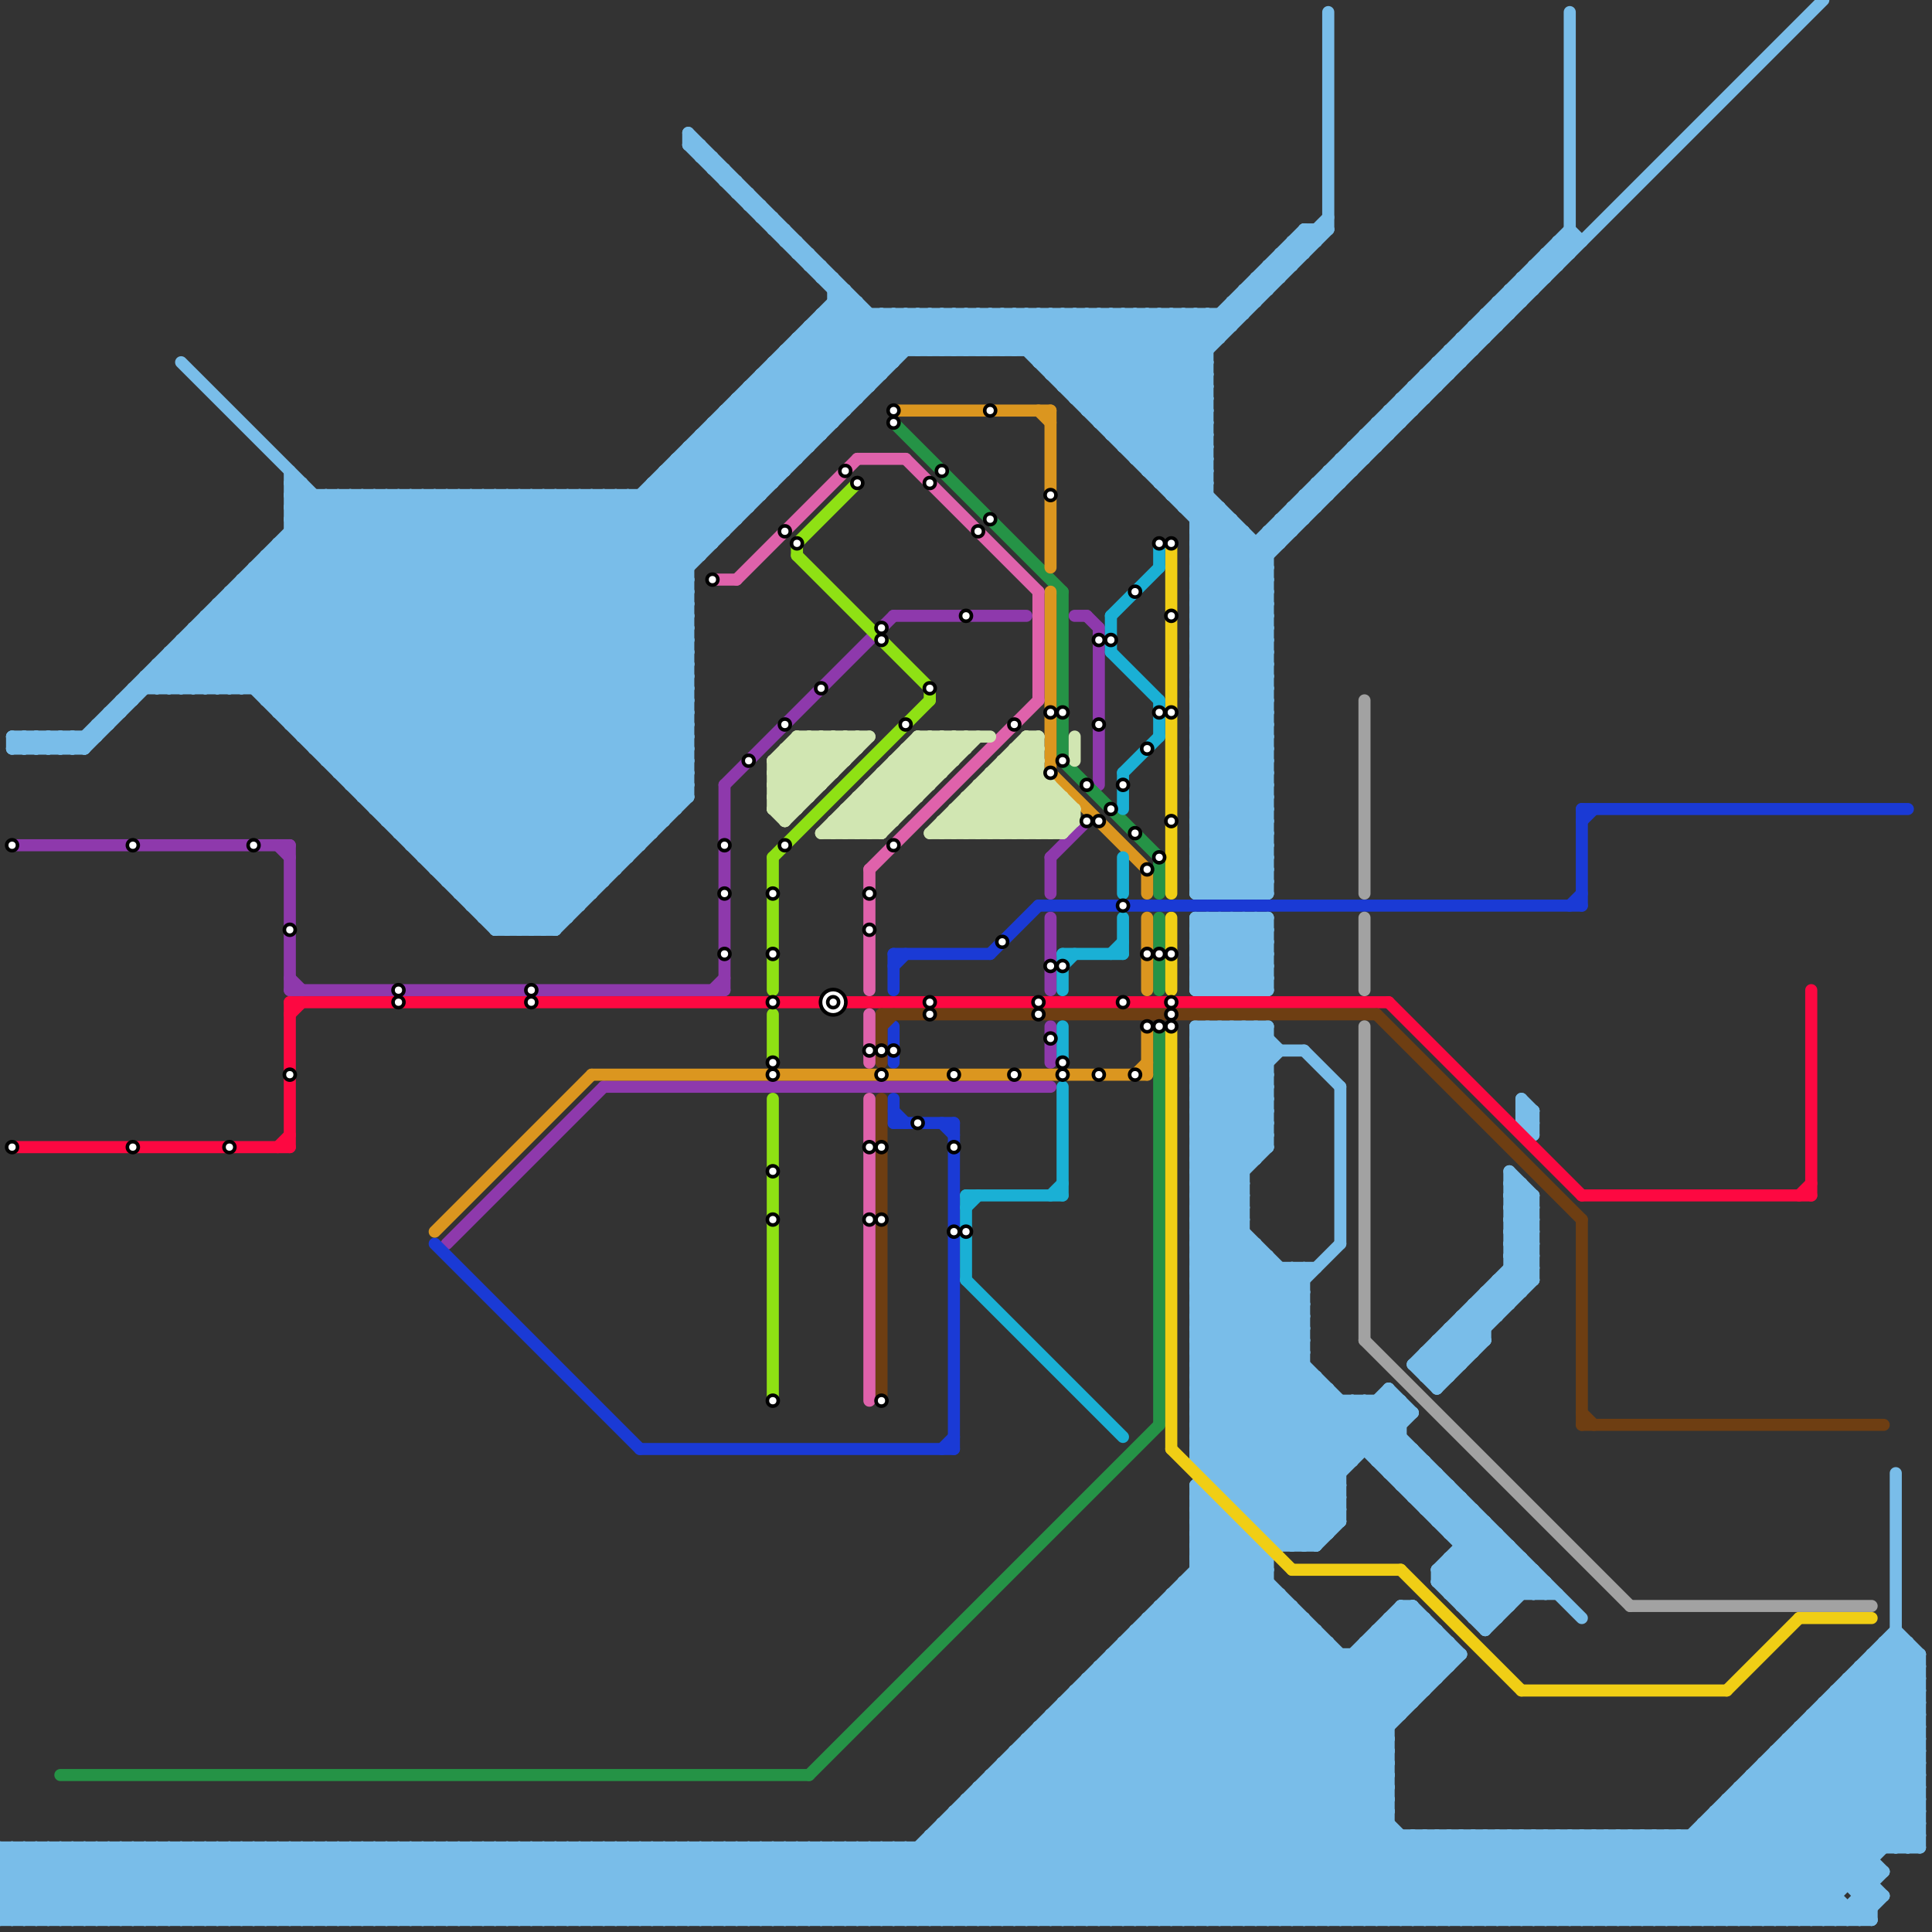 
<svg version="1.1" xmlns="http://www.w3.org/2000/svg" viewBox="0 0 160 160">
<rect x="0" y="0" width="160" height="160" fill="#333333" stroke="none"/>
<style>text { font: 1px Helvetica; font-weight: 600; white-space: pre; dominant-baseline: central; } line { stroke-width: 1; fill: none; stroke-linecap: round; stroke-linejoin: round; } .c0 { stroke: #79bde9 } .c1 { stroke: #8e39ac } .c2 { stroke: #fd0841 } .c3 { stroke: #259346 } .c4 { stroke: #f0ce15 } .c5 { stroke: #1a3ad5 } .c6 { stroke: #6e3e12 } .c7 { stroke: #a2a2a2 } .c8 { stroke: #db961f } .c9 { stroke: #df62ab } .c10 { stroke: #8fe114 } .c11 { stroke: #d1e6b2 } .c12 { stroke: #1ab0d5 }</style><defs><g id="wm-xf"><circle r="1.2" fill="#000"/><circle r="0.9" fill="#fff"/><circle r="0.6" fill="#000"/><circle r="0.3" fill="#fff"/></g><g id="wm"><circle r="0.6" fill="#000"/><circle r="0.3" fill="#fff"/></g></defs><line class="c0" x1="75" y1="153" x2="81" y2="159"/><line class="c0" x1="99" y1="104" x2="103" y2="100"/><line class="c0" x1="108" y1="41" x2="109" y2="42"/><line class="c0" x1="44" y1="159" x2="50" y2="153"/><line class="c0" x1="154" y1="156" x2="155" y2="155"/><line class="c0" x1="99" y1="44" x2="105" y2="50"/><line class="c0" x1="99" y1="124" x2="100" y2="124"/><line class="c0" x1="73" y1="26" x2="73" y2="31"/><line class="c0" x1="92" y1="159" x2="117" y2="134"/><line class="c0" x1="13" y1="55" x2="13" y2="57"/><line class="c0" x1="90" y1="139" x2="110" y2="159"/><line class="c0" x1="33" y1="68" x2="75" y2="26"/><line class="c0" x1="102" y1="82" x2="105" y2="79"/><line class="c0" x1="33" y1="41" x2="33" y2="69"/><line class="c0" x1="117" y1="32" x2="118" y2="33"/><line class="c0" x1="30" y1="41" x2="30" y2="66"/><line class="c0" x1="103" y1="24" x2="105" y2="24"/><line class="c0" x1="139" y1="152" x2="139" y2="159"/><line class="c0" x1="99" y1="98" x2="108" y2="107"/><line class="c0" x1="99" y1="64" x2="105" y2="64"/><line class="c0" x1="116" y1="133" x2="120" y2="137"/><line class="c0" x1="98" y1="131" x2="115" y2="148"/><line class="c0" x1="154" y1="157" x2="156" y2="157"/><line class="c0" x1="149" y1="159" x2="159" y2="149"/><line class="c0" x1="99" y1="81" x2="104" y2="76"/><line class="c0" x1="35" y1="71" x2="57" y2="49"/><line class="c0" x1="103" y1="76" x2="105" y2="78"/><line class="c0" x1="27" y1="41" x2="27" y2="63"/><line class="c0" x1="27" y1="153" x2="33" y2="159"/><line class="c0" x1="99" y1="117" x2="117" y2="117"/><line class="c0" x1="21" y1="47" x2="48" y2="74"/><line class="c0" x1="129" y1="20" x2="129" y2="22"/><line class="c0" x1="107" y1="42" x2="109" y2="42"/><line class="c0" x1="125" y1="128" x2="125" y2="133"/><line class="c0" x1="77" y1="159" x2="105" y2="131"/><line class="c0" x1="14" y1="55" x2="16" y2="57"/><line class="c0" x1="148" y1="159" x2="159" y2="148"/><line class="c0" x1="40" y1="76" x2="47" y2="76"/><line class="c0" x1="55" y1="153" x2="61" y2="159"/><line class="c0" x1="39" y1="75" x2="57" y2="57"/><line class="c0" x1="65" y1="29" x2="65" y2="39"/><line class="c0" x1="54" y1="40" x2="59" y2="45"/><line class="c0" x1="93" y1="136" x2="116" y2="159"/><line class="c0" x1="119" y1="30" x2="120" y2="31"/><line class="c0" x1="40" y1="153" x2="46" y2="159"/><line class="c0" x1="114" y1="121" x2="116" y2="119"/><line class="c0" x1="99" y1="82" x2="105" y2="82"/><line class="c0" x1="109" y1="40" x2="110" y2="41"/><line class="c0" x1="51" y1="41" x2="51" y2="72"/><line class="c0" x1="2" y1="61" x2="2" y2="62"/><line class="c0" x1="12" y1="56" x2="57" y2="56"/><line class="c0" x1="104" y1="76" x2="104" y2="82"/><line class="c0" x1="122" y1="152" x2="122" y2="159"/><line class="c0" x1="64" y1="30" x2="64" y2="40"/><line class="c0" x1="71" y1="153" x2="77" y2="159"/><line class="c0" x1="113" y1="116" x2="113" y2="120"/><line class="c0" x1="119" y1="130" x2="123" y2="126"/><line class="c0" x1="37" y1="153" x2="43" y2="159"/><line class="c0" x1="73" y1="153" x2="79" y2="159"/><line class="c0" x1="120" y1="132" x2="129" y2="132"/><line class="c0" x1="24" y1="153" x2="24" y2="159"/><line class="c0" x1="99" y1="85" x2="99" y2="121"/><line class="c0" x1="52" y1="41" x2="57" y2="46"/><line class="c0" x1="46" y1="41" x2="46" y2="77"/><line class="c0" x1="66" y1="153" x2="72" y2="159"/><line class="c0" x1="83" y1="146" x2="115" y2="146"/><line class="c0" x1="58" y1="12" x2="58" y2="13"/><line class="c0" x1="68" y1="153" x2="74" y2="159"/><line class="c0" x1="91" y1="138" x2="112" y2="159"/><line class="c0" x1="99" y1="63" x2="105" y2="63"/><line class="c0" x1="121" y1="28" x2="121" y2="30"/><line class="c0" x1="92" y1="137" x2="114" y2="159"/><line class="c0" x1="72" y1="26" x2="72" y2="32"/><line class="c0" x1="61" y1="15" x2="61" y2="16"/><line class="c0" x1="129" y1="152" x2="136" y2="159"/><line class="c0" x1="133" y1="152" x2="133" y2="159"/><line class="c0" x1="35" y1="70" x2="57" y2="48"/><line class="c0" x1="99" y1="50" x2="105" y2="56"/><line class="c0" x1="128" y1="159" x2="135" y2="152"/><line class="c0" x1="131" y1="152" x2="138" y2="159"/><line class="c0" x1="135" y1="152" x2="135" y2="159"/><line class="c0" x1="125" y1="97" x2="125" y2="108"/><line class="c0" x1="118" y1="114" x2="127" y2="105"/><line class="c0" x1="88" y1="26" x2="88" y2="32"/><line class="c0" x1="90" y1="34" x2="98" y2="26"/><line class="c0" x1="99" y1="95" x2="103" y2="99"/><line class="c0" x1="106" y1="21" x2="107" y2="22"/><line class="c0" x1="154" y1="159" x2="156" y2="157"/><line class="c0" x1="136" y1="152" x2="136" y2="159"/><line class="c0" x1="45" y1="77" x2="57" y2="65"/><line class="c0" x1="106" y1="159" x2="115" y2="150"/><line class="c0" x1="84" y1="26" x2="84" y2="29"/><line class="c0" x1="99" y1="51" x2="105" y2="57"/><line class="c0" x1="99" y1="106" x2="108" y2="106"/><line class="c0" x1="153" y1="159" x2="155" y2="157"/><line class="c0" x1="53" y1="159" x2="59" y2="153"/><line class="c0" x1="99" y1="96" x2="103" y2="100"/><line class="c0" x1="63" y1="31" x2="73" y2="31"/><line class="c0" x1="120" y1="152" x2="120" y2="159"/><line class="c0" x1="71" y1="25" x2="71" y2="33"/><line class="c0" x1="139" y1="159" x2="159" y2="139"/><line class="c0" x1="122" y1="134" x2="124" y2="134"/><line class="c0" x1="49" y1="41" x2="57" y2="49"/><line class="c0" x1="31" y1="66" x2="71" y2="26"/><line class="c0" x1="102" y1="76" x2="105" y2="79"/><line class="c0" x1="35" y1="71" x2="52" y2="71"/><line class="c0" x1="99" y1="107" x2="112" y2="120"/><line class="c0" x1="99" y1="71" x2="105" y2="71"/><line class="c0" x1="100" y1="74" x2="105" y2="69"/><line class="c0" x1="87" y1="142" x2="116" y2="142"/><line class="c0" x1="41" y1="77" x2="46" y2="77"/><line class="c0" x1="20" y1="153" x2="20" y2="159"/><line class="c0" x1="112" y1="116" x2="112" y2="121"/><line class="c0" x1="28" y1="64" x2="51" y2="41"/><line class="c0" x1="62" y1="153" x2="68" y2="159"/><line class="c0" x1="15" y1="53" x2="15" y2="57"/><line class="c0" x1="24" y1="44" x2="51" y2="71"/><line class="c0" x1="103" y1="76" x2="103" y2="82"/><line class="c0" x1="22" y1="153" x2="22" y2="159"/><line class="c0" x1="36" y1="72" x2="57" y2="51"/><line class="c0" x1="114" y1="116" x2="114" y2="121"/><line class="c0" x1="64" y1="153" x2="70" y2="159"/><line class="c0" x1="150" y1="143" x2="159" y2="152"/><line class="c0" x1="32" y1="41" x2="57" y2="66"/><line class="c0" x1="80" y1="26" x2="83" y2="29"/><line class="c0" x1="38" y1="153" x2="38" y2="159"/><line class="c0" x1="78" y1="29" x2="81" y2="26"/><line class="c0" x1="95" y1="26" x2="95" y2="39"/><line class="c0" x1="48" y1="153" x2="48" y2="159"/><line class="c0" x1="4" y1="153" x2="4" y2="159"/><line class="c0" x1="123" y1="26" x2="124" y2="27"/><line class="c0" x1="96" y1="26" x2="96" y2="40"/><line class="c0" x1="127" y1="92" x2="127" y2="94"/><line class="c0" x1="6" y1="159" x2="12" y2="153"/><line class="c0" x1="86" y1="143" x2="102" y2="159"/><line class="c0" x1="111" y1="38" x2="111" y2="40"/><line class="c0" x1="114" y1="121" x2="118" y2="121"/><line class="c0" x1="110" y1="115" x2="110" y2="127"/><line class="c0" x1="116" y1="122" x2="117" y2="121"/><line class="c0" x1="115" y1="122" x2="117" y2="120"/><line class="c0" x1="120" y1="126" x2="121" y2="125"/><line class="c0" x1="89" y1="140" x2="118" y2="140"/><line class="c0" x1="17" y1="51" x2="17" y2="57"/><line class="c0" x1="135" y1="159" x2="158" y2="136"/><line class="c0" x1="156" y1="136" x2="156" y2="153"/><line class="c0" x1="60" y1="15" x2="61" y2="15"/><line class="c0" x1="120" y1="131" x2="124" y2="127"/><line class="c0" x1="40" y1="76" x2="57" y2="59"/><line class="c0" x1="65" y1="19" x2="65" y2="20"/><line class="c0" x1="138" y1="152" x2="145" y2="159"/><line class="c0" x1="24" y1="159" x2="30" y2="153"/><line class="c0" x1="20" y1="49" x2="47" y2="76"/><line class="c0" x1="126" y1="92" x2="127" y2="93"/><line class="c0" x1="140" y1="152" x2="147" y2="159"/><line class="c0" x1="19" y1="49" x2="19" y2="57"/><line class="c0" x1="40" y1="41" x2="57" y2="58"/><line class="c0" x1="99" y1="70" x2="105" y2="70"/><line class="c0" x1="26" y1="159" x2="32" y2="153"/><line class="c0" x1="129" y1="20" x2="131" y2="20"/><line class="c0" x1="97" y1="40" x2="100" y2="37"/><line class="c0" x1="67" y1="153" x2="67" y2="159"/><line class="c0" x1="61" y1="153" x2="61" y2="159"/><line class="c0" x1="125" y1="24" x2="125" y2="26"/><line class="c0" x1="115" y1="115" x2="115" y2="122"/><line class="c0" x1="101" y1="85" x2="105" y2="89"/><line class="c0" x1="99" y1="57" x2="105" y2="63"/><line class="c0" x1="55" y1="39" x2="60" y2="44"/><line class="c0" x1="4" y1="61" x2="5" y2="62"/><line class="c0" x1="99" y1="73" x2="100" y2="74"/><line class="c0" x1="150" y1="159" x2="159" y2="150"/><line class="c0" x1="36" y1="71" x2="57" y2="50"/><line class="c0" x1="105" y1="44" x2="105" y2="74"/><line class="c0" x1="37" y1="159" x2="43" y2="153"/><line class="c0" x1="102" y1="124" x2="111" y2="124"/><line class="c0" x1="99" y1="50" x2="130" y2="19"/><line class="c0" x1="79" y1="151" x2="87" y2="159"/><line class="c0" x1="99" y1="58" x2="105" y2="64"/><line class="c0" x1="99" y1="113" x2="108" y2="113"/><line class="c0" x1="99" y1="53" x2="105" y2="47"/><line class="c0" x1="80" y1="150" x2="89" y2="159"/><line class="c0" x1="104" y1="23" x2="104" y2="25"/><line class="c0" x1="28" y1="41" x2="28" y2="64"/><line class="c0" x1="32" y1="68" x2="55" y2="68"/><line class="c0" x1="76" y1="26" x2="79" y2="29"/><line class="c0" x1="79" y1="150" x2="115" y2="150"/><line class="c0" x1="100" y1="76" x2="105" y2="81"/><line class="c0" x1="24" y1="43" x2="52" y2="71"/><line class="c0" x1="44" y1="77" x2="57" y2="64"/><line class="c0" x1="1" y1="62" x2="2" y2="61"/><line class="c0" x1="99" y1="77" x2="100" y2="76"/><line class="c0" x1="40" y1="75" x2="57" y2="58"/><line class="c0" x1="124" y1="159" x2="131" y2="152"/><line class="c0" x1="16" y1="52" x2="41" y2="77"/><line class="c0" x1="120" y1="111" x2="121" y2="112"/><line class="c0" x1="0" y1="159" x2="155" y2="159"/><line class="c0" x1="99" y1="78" x2="105" y2="78"/><line class="c0" x1="107" y1="133" x2="107" y2="159"/><line class="c0" x1="86" y1="143" x2="86" y2="159"/><line class="c0" x1="23" y1="45" x2="59" y2="45"/><line class="c0" x1="126" y1="159" x2="133" y2="152"/><line class="c0" x1="17" y1="52" x2="42" y2="77"/><line class="c0" x1="106" y1="43" x2="108" y2="43"/><line class="c0" x1="27" y1="63" x2="57" y2="63"/><line class="c0" x1="152" y1="140" x2="159" y2="147"/><line class="c0" x1="98" y1="159" x2="120" y2="137"/><line class="c0" x1="57" y1="37" x2="67" y2="37"/><line class="c0" x1="99" y1="81" x2="100" y2="82"/><line class="c0" x1="149" y1="143" x2="159" y2="153"/><line class="c0" x1="20" y1="159" x2="26" y2="153"/><line class="c0" x1="17" y1="153" x2="23" y2="159"/><line class="c0" x1="22" y1="159" x2="28" y2="153"/><line class="c0" x1="87" y1="31" x2="100" y2="31"/><line class="c0" x1="108" y1="41" x2="108" y2="43"/><line class="c0" x1="15" y1="159" x2="21" y2="153"/><line class="c0" x1="65" y1="153" x2="65" y2="159"/><line class="c0" x1="106" y1="128" x2="109" y2="128"/><line class="c0" x1="60" y1="153" x2="60" y2="159"/><line class="c0" x1="119" y1="30" x2="121" y2="30"/><line class="c0" x1="153" y1="139" x2="153" y2="156"/><line class="c0" x1="143" y1="149" x2="143" y2="159"/><line class="c0" x1="27" y1="63" x2="49" y2="41"/><line class="c0" x1="46" y1="77" x2="57" y2="66"/><line class="c0" x1="2" y1="61" x2="3" y2="62"/><line class="c0" x1="94" y1="159" x2="118" y2="135"/><line class="c0" x1="33" y1="159" x2="39" y2="153"/><line class="c0" x1="79" y1="150" x2="79" y2="159"/><line class="c0" x1="115" y1="122" x2="119" y2="122"/><line class="c0" x1="87" y1="143" x2="103" y2="159"/><line class="c0" x1="43" y1="159" x2="49" y2="153"/><line class="c0" x1="3" y1="61" x2="4" y2="62"/><line class="c0" x1="99" y1="123" x2="99" y2="159"/><line class="c0" x1="35" y1="159" x2="41" y2="153"/><line class="c0" x1="105" y1="22" x2="105" y2="24"/><line class="c0" x1="70" y1="153" x2="70" y2="159"/><line class="c0" x1="57" y1="12" x2="58" y2="12"/><line class="c0" x1="99" y1="47" x2="105" y2="53"/><line class="c0" x1="6" y1="62" x2="27" y2="41"/><line class="c0" x1="34" y1="159" x2="40" y2="153"/><line class="c0" x1="35" y1="41" x2="35" y2="71"/><line class="c0" x1="66" y1="28" x2="71" y2="33"/><line class="c0" x1="101" y1="123" x2="111" y2="123"/><line class="c0" x1="149" y1="143" x2="159" y2="143"/><line class="c0" x1="30" y1="159" x2="36" y2="153"/><line class="c0" x1="99" y1="92" x2="103" y2="96"/><line class="c0" x1="59" y1="159" x2="65" y2="153"/><line class="c0" x1="121" y1="28" x2="122" y2="29"/><line class="c0" x1="61" y1="159" x2="67" y2="153"/><line class="c0" x1="99" y1="26" x2="99" y2="74"/><line class="c0" x1="24" y1="44" x2="60" y2="44"/><line class="c0" x1="99" y1="101" x2="108" y2="110"/><line class="c0" x1="56" y1="159" x2="62" y2="153"/><line class="c0" x1="96" y1="133" x2="107" y2="133"/><line class="c0" x1="99" y1="67" x2="105" y2="67"/><line class="c0" x1="125" y1="152" x2="125" y2="159"/><line class="c0" x1="106" y1="21" x2="108" y2="21"/><line class="c0" x1="159" y1="137" x2="159" y2="153"/><line class="c0" x1="99" y1="113" x2="107" y2="105"/><line class="c0" x1="113" y1="137" x2="117" y2="141"/><line class="c0" x1="127" y1="152" x2="127" y2="159"/><line class="c0" x1="68" y1="23" x2="69" y2="23"/><line class="c0" x1="99" y1="120" x2="117" y2="120"/><line class="c0" x1="99" y1="93" x2="105" y2="87"/><line class="c0" x1="99" y1="89" x2="105" y2="95"/><line class="c0" x1="119" y1="30" x2="119" y2="32"/><line class="c0" x1="119" y1="111" x2="121" y2="113"/><line class="c0" x1="109" y1="40" x2="109" y2="42"/><line class="c0" x1="90" y1="140" x2="109" y2="159"/><line class="c0" x1="43" y1="77" x2="57" y2="63"/><line class="c0" x1="118" y1="114" x2="120" y2="114"/><line class="c0" x1="28" y1="153" x2="28" y2="159"/><line class="c0" x1="84" y1="146" x2="97" y2="159"/><line class="c0" x1="114" y1="120" x2="117" y2="117"/><line class="c0" x1="30" y1="153" x2="30" y2="159"/><line class="c0" x1="118" y1="112" x2="120" y2="114"/><line class="c0" x1="61" y1="33" x2="61" y2="43"/><line class="c0" x1="29" y1="153" x2="29" y2="159"/><line class="c0" x1="117" y1="120" x2="117" y2="124"/><line class="c0" x1="6" y1="61" x2="6" y2="62"/><line class="c0" x1="99" y1="102" x2="103" y2="98"/><line class="c0" x1="121" y1="109" x2="121" y2="113"/><line class="c0" x1="32" y1="67" x2="73" y2="26"/><line class="c0" x1="90" y1="33" x2="97" y2="26"/><line class="c0" x1="99" y1="46" x2="105" y2="52"/><line class="c0" x1="99" y1="131" x2="115" y2="147"/><line class="c0" x1="24" y1="60" x2="43" y2="41"/><line class="c0" x1="68" y1="27" x2="72" y2="31"/><line class="c0" x1="123" y1="108" x2="124" y2="109"/><line class="c0" x1="1" y1="61" x2="1" y2="62"/><line class="c0" x1="101" y1="85" x2="101" y2="123"/><line class="c0" x1="4" y1="159" x2="10" y2="153"/><line class="c0" x1="95" y1="39" x2="100" y2="39"/><line class="c0" x1="104" y1="45" x2="104" y2="74"/><line class="c0" x1="102" y1="85" x2="102" y2="124"/><line class="c0" x1="57" y1="37" x2="57" y2="66"/><line class="c0" x1="41" y1="76" x2="57" y2="60"/><line class="c0" x1="72" y1="153" x2="78" y2="159"/><line class="c0" x1="106" y1="21" x2="106" y2="23"/><line class="c0" x1="72" y1="159" x2="103" y2="128"/><line class="c0" x1="99" y1="66" x2="105" y2="66"/><line class="c0" x1="121" y1="128" x2="125" y2="128"/><line class="c0" x1="104" y1="82" x2="105" y2="81"/><line class="c0" x1="12" y1="153" x2="12" y2="159"/><line class="c0" x1="90" y1="26" x2="90" y2="34"/><line class="c0" x1="105" y1="44" x2="107" y2="44"/><line class="c0" x1="64" y1="31" x2="68" y2="35"/><line class="c0" x1="113" y1="136" x2="117" y2="140"/><line class="c0" x1="16" y1="57" x2="32" y2="41"/><line class="c0" x1="99" y1="92" x2="105" y2="86"/><line class="c0" x1="54" y1="41" x2="58" y2="45"/><line class="c0" x1="127" y1="130" x2="127" y2="132"/><line class="c0" x1="58" y1="159" x2="64" y2="153"/><line class="c0" x1="52" y1="159" x2="58" y2="153"/><line class="c0" x1="117" y1="152" x2="124" y2="159"/><line class="c0" x1="99" y1="52" x2="151" y2="0"/><line class="c0" x1="126" y1="92" x2="127" y2="92"/><line class="c0" x1="16" y1="52" x2="16" y2="57"/><line class="c0" x1="19" y1="50" x2="46" y2="77"/><line class="c0" x1="14" y1="153" x2="20" y2="159"/><line class="c0" x1="128" y1="21" x2="130" y2="21"/><line class="c0" x1="13" y1="153" x2="19" y2="159"/><line class="c0" x1="62" y1="32" x2="62" y2="42"/><line class="c0" x1="30" y1="66" x2="57" y2="66"/><line class="c0" x1="123" y1="107" x2="124" y2="108"/><line class="c0" x1="81" y1="159" x2="107" y2="133"/><line class="c0" x1="15" y1="153" x2="21" y2="159"/><line class="c0" x1="99" y1="111" x2="105" y2="105"/><line class="c0" x1="130" y1="152" x2="137" y2="159"/><line class="c0" x1="127" y1="22" x2="129" y2="22"/><line class="c0" x1="89" y1="26" x2="100" y2="37"/><line class="c0" x1="132" y1="152" x2="139" y2="159"/><line class="c0" x1="108" y1="41" x2="110" y2="41"/><line class="c0" x1="99" y1="74" x2="105" y2="74"/><line class="c0" x1="113" y1="136" x2="113" y2="159"/><line class="c0" x1="120" y1="129" x2="126" y2="129"/><line class="c0" x1="60" y1="34" x2="65" y2="39"/><line class="c0" x1="99" y1="61" x2="105" y2="61"/><line class="c0" x1="58" y1="36" x2="58" y2="46"/><line class="c0" x1="77" y1="152" x2="77" y2="159"/><line class="c0" x1="151" y1="159" x2="152" y2="158"/><line class="c0" x1="28" y1="153" x2="34" y2="159"/><line class="c0" x1="99" y1="48" x2="103" y2="44"/><line class="c0" x1="122" y1="27" x2="122" y2="29"/><line class="c0" x1="65" y1="30" x2="69" y2="34"/><line class="c0" x1="97" y1="26" x2="97" y2="41"/><line class="c0" x1="12" y1="56" x2="13" y2="57"/><line class="c0" x1="51" y1="41" x2="57" y2="47"/><line class="c0" x1="98" y1="26" x2="98" y2="42"/><line class="c0" x1="114" y1="135" x2="118" y2="139"/><line class="c0" x1="99" y1="86" x2="105" y2="92"/><line class="c0" x1="99" y1="53" x2="105" y2="59"/><line class="c0" x1="103" y1="24" x2="103" y2="26"/><line class="c0" x1="99" y1="108" x2="108" y2="108"/><line class="c0" x1="99" y1="118" x2="116" y2="118"/><line class="c0" x1="129" y1="20" x2="130" y2="21"/><line class="c0" x1="99" y1="105" x2="126" y2="132"/><line class="c0" x1="74" y1="159" x2="104" y2="129"/><line class="c0" x1="0" y1="157" x2="4" y2="153"/><line class="c0" x1="100" y1="85" x2="100" y2="122"/><line class="c0" x1="114" y1="136" x2="118" y2="140"/><line class="c0" x1="8" y1="60" x2="9" y2="60"/><line class="c0" x1="116" y1="159" x2="123" y2="152"/><line class="c0" x1="123" y1="152" x2="123" y2="159"/><line class="c0" x1="118" y1="159" x2="125" y2="152"/><line class="c0" x1="0" y1="154" x2="155" y2="154"/><line class="c0" x1="102" y1="25" x2="103" y2="26"/><line class="c0" x1="118" y1="152" x2="118" y2="159"/><line class="c0" x1="75" y1="159" x2="111" y2="123"/><line class="c0" x1="99" y1="79" x2="102" y2="82"/><line class="c0" x1="84" y1="26" x2="105" y2="47"/><line class="c0" x1="91" y1="35" x2="100" y2="35"/><line class="c0" x1="25" y1="40" x2="25" y2="61"/><line class="c0" x1="99" y1="129" x2="112" y2="116"/><line class="c0" x1="99" y1="118" x2="109" y2="128"/><line class="c0" x1="99" y1="60" x2="105" y2="60"/><line class="c0" x1="122" y1="108" x2="122" y2="112"/><line class="c0" x1="70" y1="159" x2="102" y2="127"/><line class="c0" x1="56" y1="39" x2="60" y2="43"/><line class="c0" x1="134" y1="159" x2="157" y2="136"/><line class="c0" x1="67" y1="27" x2="102" y2="27"/><line class="c0" x1="9" y1="59" x2="9" y2="60"/><line class="c0" x1="103" y1="127" x2="103" y2="159"/><line class="c0" x1="99" y1="85" x2="105" y2="91"/><line class="c0" x1="120" y1="29" x2="120" y2="31"/><line class="c0" x1="63" y1="32" x2="67" y2="36"/><line class="c0" x1="23" y1="46" x2="50" y2="73"/><line class="c0" x1="0" y1="156" x2="3" y2="153"/><line class="c0" x1="126" y1="91" x2="126" y2="93"/><line class="c0" x1="47" y1="41" x2="57" y2="51"/><line class="c0" x1="99" y1="123" x2="105" y2="129"/><line class="c0" x1="87" y1="142" x2="87" y2="159"/><line class="c0" x1="37" y1="73" x2="50" y2="73"/><line class="c0" x1="8" y1="153" x2="8" y2="159"/><line class="c0" x1="87" y1="26" x2="100" y2="39"/><line class="c0" x1="31" y1="67" x2="56" y2="67"/><line class="c0" x1="82" y1="26" x2="105" y2="49"/><line class="c0" x1="10" y1="153" x2="10" y2="159"/><line class="c0" x1="96" y1="133" x2="96" y2="159"/><line class="c0" x1="65" y1="29" x2="70" y2="34"/><line class="c0" x1="3" y1="153" x2="3" y2="159"/><line class="c0" x1="37" y1="73" x2="57" y2="53"/><line class="c0" x1="115" y1="134" x2="118" y2="134"/><line class="c0" x1="99" y1="115" x2="111" y2="103"/><line class="c0" x1="95" y1="134" x2="95" y2="159"/><line class="c0" x1="81" y1="148" x2="115" y2="148"/><line class="c0" x1="112" y1="159" x2="119" y2="152"/><line class="c0" x1="64" y1="30" x2="69" y2="35"/><line class="c0" x1="99" y1="103" x2="103" y2="99"/><line class="c0" x1="99" y1="117" x2="109" y2="127"/><line class="c0" x1="92" y1="137" x2="92" y2="159"/><line class="c0" x1="14" y1="54" x2="14" y2="57"/><line class="c0" x1="99" y1="104" x2="127" y2="132"/><line class="c0" x1="24" y1="39" x2="24" y2="60"/><line class="c0" x1="63" y1="153" x2="69" y2="159"/><line class="c0" x1="23" y1="153" x2="23" y2="159"/><line class="c0" x1="141" y1="151" x2="141" y2="159"/><line class="c0" x1="45" y1="41" x2="45" y2="77"/><line class="c0" x1="0" y1="155" x2="2" y2="153"/><line class="c0" x1="18" y1="57" x2="34" y2="41"/><line class="c0" x1="125" y1="159" x2="132" y2="152"/><line class="c0" x1="128" y1="152" x2="135" y2="159"/><line class="c0" x1="155" y1="137" x2="159" y2="137"/><line class="c0" x1="99" y1="112" x2="106" y2="105"/><line class="c0" x1="106" y1="132" x2="106" y2="159"/><line class="c0" x1="100" y1="122" x2="111" y2="122"/><line class="c0" x1="127" y1="159" x2="134" y2="152"/><line class="c0" x1="32" y1="159" x2="38" y2="153"/><line class="c0" x1="95" y1="26" x2="100" y2="31"/><line class="c0" x1="148" y1="145" x2="156" y2="153"/><line class="c0" x1="92" y1="26" x2="92" y2="36"/><line class="c0" x1="76" y1="153" x2="76" y2="159"/><line class="c0" x1="99" y1="127" x2="110" y2="116"/><line class="c0" x1="154" y1="138" x2="159" y2="138"/><line class="c0" x1="83" y1="26" x2="83" y2="29"/><line class="c0" x1="21" y1="47" x2="57" y2="47"/><line class="c0" x1="114" y1="35" x2="116" y2="35"/><line class="c0" x1="56" y1="38" x2="61" y2="43"/><line class="c0" x1="99" y1="126" x2="115" y2="142"/><line class="c0" x1="30" y1="65" x2="70" y2="25"/><line class="c0" x1="24" y1="41" x2="53" y2="70"/><line class="c0" x1="50" y1="159" x2="56" y2="153"/><line class="c0" x1="78" y1="26" x2="78" y2="29"/><line class="c0" x1="125" y1="102" x2="127" y2="100"/><line class="c0" x1="111" y1="38" x2="112" y2="39"/><line class="c0" x1="22" y1="58" x2="39" y2="41"/><line class="c0" x1="80" y1="26" x2="80" y2="29"/><line class="c0" x1="14" y1="54" x2="17" y2="57"/><line class="c0" x1="6" y1="153" x2="6" y2="159"/><line class="c0" x1="18" y1="50" x2="57" y2="50"/><line class="c0" x1="1" y1="153" x2="1" y2="159"/><line class="c0" x1="57" y1="11" x2="57" y2="12"/><line class="c0" x1="151" y1="142" x2="159" y2="150"/><line class="c0" x1="100" y1="26" x2="101" y2="27"/><line class="c0" x1="114" y1="159" x2="121" y2="152"/><line class="c0" x1="109" y1="114" x2="109" y2="128"/><line class="c0" x1="154" y1="158" x2="155" y2="159"/><line class="c0" x1="39" y1="75" x2="48" y2="75"/><line class="c0" x1="8" y1="153" x2="14" y2="159"/><line class="c0" x1="19" y1="153" x2="19" y2="159"/><line class="c0" x1="86" y1="29" x2="89" y2="26"/><line class="c0" x1="99" y1="51" x2="130" y2="20"/><line class="c0" x1="150" y1="142" x2="159" y2="151"/><line class="c0" x1="75" y1="26" x2="78" y2="29"/><line class="c0" x1="141" y1="151" x2="159" y2="151"/><line class="c0" x1="23" y1="45" x2="23" y2="59"/><line class="c0" x1="0" y1="155" x2="156" y2="155"/><line class="c0" x1="99" y1="49" x2="105" y2="55"/><line class="c0" x1="109" y1="128" x2="111" y2="126"/><line class="c0" x1="94" y1="136" x2="117" y2="159"/><line class="c0" x1="31" y1="41" x2="56" y2="66"/><line class="c0" x1="26" y1="61" x2="46" y2="41"/><line class="c0" x1="45" y1="153" x2="45" y2="159"/><line class="c0" x1="29" y1="41" x2="55" y2="67"/><line class="c0" x1="130" y1="19" x2="131" y2="20"/><line class="c0" x1="3" y1="159" x2="9" y2="153"/><line class="c0" x1="92" y1="36" x2="110" y2="18"/><line class="c0" x1="78" y1="26" x2="81" y2="29"/><line class="c0" x1="11" y1="153" x2="11" y2="159"/><line class="c0" x1="24" y1="40" x2="53" y2="69"/><line class="c0" x1="150" y1="142" x2="150" y2="159"/><line class="c0" x1="47" y1="153" x2="47" y2="159"/><line class="c0" x1="155" y1="138" x2="159" y2="142"/><line class="c0" x1="126" y1="23" x2="128" y2="23"/><line class="c0" x1="5" y1="159" x2="11" y2="153"/><line class="c0" x1="46" y1="153" x2="46" y2="159"/><line class="c0" x1="125" y1="101" x2="127" y2="99"/><line class="c0" x1="40" y1="153" x2="40" y2="159"/><line class="c0" x1="100" y1="82" x2="105" y2="77"/><line class="c0" x1="10" y1="58" x2="10" y2="59"/><line class="c0" x1="99" y1="82" x2="105" y2="76"/><line class="c0" x1="118" y1="134" x2="118" y2="140"/><line class="c0" x1="83" y1="147" x2="95" y2="159"/><line class="c0" x1="20" y1="48" x2="47" y2="75"/><line class="c0" x1="99" y1="103" x2="108" y2="112"/><line class="c0" x1="99" y1="121" x2="106" y2="128"/><line class="c0" x1="93" y1="26" x2="93" y2="37"/><line class="c0" x1="87" y1="142" x2="104" y2="159"/><line class="c0" x1="53" y1="41" x2="53" y2="70"/><line class="c0" x1="20" y1="48" x2="20" y2="57"/><line class="c0" x1="66" y1="21" x2="67" y2="21"/><line class="c0" x1="85" y1="144" x2="85" y2="159"/><line class="c0" x1="23" y1="59" x2="41" y2="41"/><line class="c0" x1="99" y1="56" x2="105" y2="56"/><line class="c0" x1="19" y1="49" x2="46" y2="76"/><line class="c0" x1="122" y1="125" x2="122" y2="134"/><line class="c0" x1="76" y1="26" x2="76" y2="29"/><line class="c0" x1="41" y1="159" x2="47" y2="153"/><line class="c0" x1="16" y1="159" x2="22" y2="153"/><line class="c0" x1="55" y1="39" x2="65" y2="39"/><line class="c0" x1="151" y1="141" x2="159" y2="149"/><line class="c0" x1="18" y1="159" x2="24" y2="153"/><line class="c0" x1="99" y1="94" x2="105" y2="94"/><line class="c0" x1="104" y1="85" x2="104" y2="96"/><line class="c0" x1="80" y1="159" x2="106" y2="133"/><line class="c0" x1="123" y1="135" x2="127" y2="131"/><line class="c0" x1="106" y1="43" x2="106" y2="45"/><line class="c0" x1="69" y1="159" x2="75" y2="153"/><line class="c0" x1="118" y1="31" x2="120" y2="31"/><line class="c0" x1="7" y1="62" x2="28" y2="41"/><line class="c0" x1="6" y1="153" x2="12" y2="159"/><line class="c0" x1="79" y1="26" x2="82" y2="29"/><line class="c0" x1="117" y1="133" x2="117" y2="141"/><line class="c0" x1="82" y1="147" x2="115" y2="147"/><line class="c0" x1="39" y1="41" x2="39" y2="75"/><line class="c0" x1="66" y1="20" x2="66" y2="21"/><line class="c0" x1="23" y1="58" x2="40" y2="41"/><line class="c0" x1="74" y1="26" x2="77" y2="29"/><line class="c0" x1="32" y1="153" x2="38" y2="159"/><line class="c0" x1="26" y1="153" x2="32" y2="159"/><line class="c0" x1="1" y1="159" x2="7" y2="153"/><line class="c0" x1="64" y1="18" x2="64" y2="19"/><line class="c0" x1="84" y1="145" x2="84" y2="159"/><line class="c0" x1="94" y1="135" x2="118" y2="159"/><line class="c0" x1="89" y1="141" x2="107" y2="159"/><line class="c0" x1="89" y1="159" x2="111" y2="137"/><line class="c0" x1="88" y1="141" x2="106" y2="159"/><line class="c0" x1="120" y1="110" x2="123" y2="110"/><line class="c0" x1="55" y1="40" x2="59" y2="44"/><line class="c0" x1="126" y1="91" x2="127" y2="92"/><line class="c0" x1="104" y1="74" x2="105" y2="73"/><line class="c0" x1="8" y1="60" x2="8" y2="61"/><line class="c0" x1="76" y1="159" x2="105" y2="130"/><line class="c0" x1="28" y1="41" x2="55" y2="68"/><line class="c0" x1="16" y1="153" x2="22" y2="159"/><line class="c0" x1="54" y1="153" x2="54" y2="159"/><line class="c0" x1="123" y1="134" x2="127" y2="130"/><line class="c0" x1="12" y1="159" x2="18" y2="153"/><line class="c0" x1="9" y1="153" x2="15" y2="159"/><line class="c0" x1="148" y1="144" x2="159" y2="144"/><line class="c0" x1="125" y1="105" x2="127" y2="105"/><line class="c0" x1="56" y1="153" x2="56" y2="159"/><line class="c0" x1="45" y1="153" x2="51" y2="159"/><line class="c0" x1="14" y1="159" x2="20" y2="153"/><line class="c0" x1="11" y1="153" x2="17" y2="159"/><line class="c0" x1="47" y1="153" x2="53" y2="159"/><line class="c0" x1="57" y1="153" x2="57" y2="159"/><line class="c0" x1="153" y1="140" x2="159" y2="146"/><line class="c0" x1="99" y1="72" x2="101" y2="74"/><line class="c0" x1="91" y1="138" x2="91" y2="159"/><line class="c0" x1="147" y1="145" x2="159" y2="145"/><line class="c0" x1="93" y1="26" x2="100" y2="33"/><line class="c0" x1="145" y1="147" x2="155" y2="157"/><line class="c0" x1="119" y1="126" x2="121" y2="124"/><line class="c0" x1="17" y1="51" x2="57" y2="51"/><line class="c0" x1="99" y1="47" x2="102" y2="44"/><line class="c0" x1="28" y1="64" x2="57" y2="64"/><line class="c0" x1="25" y1="159" x2="31" y2="153"/><line class="c0" x1="85" y1="144" x2="115" y2="144"/><line class="c0" x1="59" y1="35" x2="64" y2="40"/><line class="c0" x1="92" y1="26" x2="100" y2="34"/><line class="c0" x1="119" y1="115" x2="123" y2="111"/><line class="c0" x1="110" y1="136" x2="110" y2="159"/><line class="c0" x1="120" y1="110" x2="122" y2="112"/><line class="c0" x1="63" y1="31" x2="63" y2="41"/><line class="c0" x1="99" y1="88" x2="105" y2="94"/><line class="c0" x1="73" y1="159" x2="116" y2="116"/><line class="c0" x1="121" y1="127" x2="122" y2="126"/><line class="c0" x1="120" y1="127" x2="122" y2="125"/><line class="c0" x1="99" y1="80" x2="101" y2="82"/><line class="c0" x1="142" y1="150" x2="142" y2="159"/><line class="c0" x1="99" y1="96" x2="104" y2="96"/><line class="c0" x1="99" y1="58" x2="105" y2="58"/><line class="c0" x1="12" y1="153" x2="18" y2="159"/><line class="c0" x1="84" y1="145" x2="98" y2="159"/><line class="c0" x1="99" y1="69" x2="104" y2="74"/><line class="c0" x1="89" y1="140" x2="108" y2="159"/><line class="c0" x1="61" y1="33" x2="66" y2="38"/><line class="c0" x1="41" y1="153" x2="47" y2="159"/><line class="c0" x1="83" y1="146" x2="96" y2="159"/><line class="c0" x1="99" y1="45" x2="105" y2="51"/><line class="c0" x1="7" y1="153" x2="13" y2="159"/><line class="c0" x1="43" y1="153" x2="49" y2="159"/><line class="c0" x1="42" y1="41" x2="42" y2="77"/><line class="c0" x1="116" y1="33" x2="117" y2="34"/><line class="c0" x1="99" y1="46" x2="102" y2="43"/><line class="c0" x1="105" y1="126" x2="115" y2="116"/><line class="c0" x1="122" y1="134" x2="126" y2="130"/><line class="c0" x1="44" y1="41" x2="44" y2="77"/><line class="c0" x1="31" y1="67" x2="72" y2="26"/><line class="c0" x1="89" y1="33" x2="96" y2="26"/><line class="c0" x1="100" y1="76" x2="100" y2="82"/><line class="c0" x1="67" y1="153" x2="73" y2="159"/><line class="c0" x1="48" y1="41" x2="48" y2="75"/><line class="c0" x1="103" y1="74" x2="105" y2="72"/><line class="c0" x1="102" y1="126" x2="102" y2="159"/><line class="c0" x1="102" y1="76" x2="102" y2="82"/><line class="c0" x1="69" y1="153" x2="75" y2="159"/><line class="c0" x1="25" y1="153" x2="31" y2="159"/><line class="c0" x1="20" y1="57" x2="36" y2="41"/><line class="c0" x1="99" y1="77" x2="104" y2="82"/><line class="c0" x1="99" y1="65" x2="105" y2="59"/><line class="c0" x1="99" y1="71" x2="102" y2="74"/><line class="c0" x1="99" y1="49" x2="103" y2="45"/><line class="c0" x1="54" y1="153" x2="60" y2="159"/><line class="c0" x1="102" y1="43" x2="102" y2="74"/><line class="c0" x1="22" y1="57" x2="38" y2="41"/><line class="c0" x1="118" y1="125" x2="122" y2="125"/><line class="c0" x1="114" y1="116" x2="116" y2="118"/><line class="c0" x1="99" y1="52" x2="105" y2="52"/><line class="c0" x1="91" y1="138" x2="120" y2="138"/><line class="c0" x1="108" y1="128" x2="111" y2="125"/><line class="c0" x1="63" y1="18" x2="64" y2="18"/><line class="c0" x1="99" y1="87" x2="105" y2="93"/><line class="c0" x1="99" y1="129" x2="115" y2="145"/><line class="c0" x1="115" y1="135" x2="119" y2="139"/><line class="c0" x1="94" y1="26" x2="94" y2="38"/><line class="c0" x1="111" y1="137" x2="111" y2="159"/><line class="c0" x1="131" y1="152" x2="131" y2="159"/><line class="c0" x1="99" y1="90" x2="105" y2="90"/><line class="c0" x1="49" y1="159" x2="55" y2="153"/><line class="c0" x1="87" y1="31" x2="92" y2="26"/><line class="c0" x1="78" y1="151" x2="115" y2="151"/><line class="c0" x1="125" y1="102" x2="127" y2="102"/><line class="c0" x1="99" y1="121" x2="112" y2="121"/><line class="c0" x1="148" y1="144" x2="157" y2="153"/><line class="c0" x1="107" y1="128" x2="111" y2="124"/><line class="c0" x1="118" y1="113" x2="119" y2="114"/><line class="c0" x1="82" y1="147" x2="82" y2="159"/><line class="c0" x1="121" y1="152" x2="121" y2="159"/><line class="c0" x1="117" y1="32" x2="117" y2="34"/><line class="c0" x1="121" y1="132" x2="125" y2="128"/><line class="c0" x1="62" y1="32" x2="67" y2="37"/><line class="c0" x1="18" y1="50" x2="45" y2="77"/><line class="c0" x1="155" y1="137" x2="155" y2="159"/><line class="c0" x1="122" y1="133" x2="126" y2="129"/><line class="c0" x1="103" y1="82" x2="105" y2="80"/><line class="c0" x1="119" y1="130" x2="127" y2="130"/><line class="c0" x1="51" y1="159" x2="57" y2="153"/><line class="c0" x1="116" y1="152" x2="116" y2="159"/><line class="c0" x1="153" y1="158" x2="153" y2="159"/><line class="c0" x1="154" y1="138" x2="154" y2="159"/><line class="c0" x1="59" y1="35" x2="59" y2="45"/><line class="c0" x1="99" y1="73" x2="105" y2="67"/><line class="c0" x1="99" y1="102" x2="103" y2="102"/><line class="c0" x1="78" y1="159" x2="105" y2="132"/><line class="c0" x1="93" y1="136" x2="93" y2="159"/><line class="c0" x1="29" y1="64" x2="52" y2="41"/><line class="c0" x1="102" y1="25" x2="104" y2="25"/><line class="c0" x1="90" y1="139" x2="90" y2="159"/><line class="c0" x1="134" y1="152" x2="134" y2="159"/><line class="c0" x1="117" y1="124" x2="121" y2="124"/><line class="c0" x1="85" y1="145" x2="99" y2="159"/><line class="c0" x1="115" y1="134" x2="119" y2="138"/><line class="c0" x1="120" y1="127" x2="124" y2="127"/><line class="c0" x1="125" y1="98" x2="127" y2="100"/><line class="c0" x1="21" y1="47" x2="21" y2="57"/><line class="c0" x1="103" y1="159" x2="115" y2="147"/><line class="c0" x1="99" y1="89" x2="105" y2="89"/><line class="c0" x1="62" y1="17" x2="63" y2="17"/><line class="c0" x1="33" y1="69" x2="54" y2="69"/><line class="c0" x1="60" y1="153" x2="66" y2="159"/><line class="c0" x1="99" y1="103" x2="104" y2="103"/><line class="c0" x1="99" y1="124" x2="105" y2="130"/><line class="c0" x1="157" y1="135" x2="159" y2="137"/><line class="c0" x1="123" y1="26" x2="125" y2="26"/><line class="c0" x1="129" y1="159" x2="136" y2="152"/><line class="c0" x1="88" y1="31" x2="93" y2="26"/><line class="c0" x1="99" y1="76" x2="105" y2="82"/><line class="c0" x1="125" y1="101" x2="127" y2="101"/><line class="c0" x1="34" y1="153" x2="34" y2="159"/><line class="c0" x1="113" y1="36" x2="115" y2="36"/><line class="c0" x1="113" y1="116" x2="131" y2="134"/><line class="c0" x1="9" y1="59" x2="10" y2="59"/><line class="c0" x1="120" y1="29" x2="121" y2="30"/><line class="c0" x1="99" y1="128" x2="115" y2="144"/><line class="c0" x1="36" y1="153" x2="36" y2="159"/><line class="c0" x1="2" y1="153" x2="2" y2="159"/><line class="c0" x1="119" y1="112" x2="120" y2="113"/><line class="c0" x1="125" y1="104" x2="127" y2="102"/><line class="c0" x1="83" y1="146" x2="83" y2="159"/><line class="c0" x1="99" y1="115" x2="110" y2="115"/><line class="c0" x1="113" y1="159" x2="120" y2="152"/><line class="c0" x1="141" y1="152" x2="148" y2="159"/><line class="c0" x1="99" y1="72" x2="105" y2="66"/><line class="c0" x1="99" y1="101" x2="103" y2="101"/><line class="c0" x1="147" y1="159" x2="159" y2="147"/><line class="c0" x1="105" y1="104" x2="105" y2="127"/><line class="c0" x1="123" y1="107" x2="123" y2="111"/><line class="c0" x1="108" y1="159" x2="115" y2="152"/><line class="c0" x1="136" y1="152" x2="143" y2="159"/><line class="c0" x1="99" y1="78" x2="103" y2="82"/><line class="c0" x1="99" y1="59" x2="105" y2="59"/><line class="c0" x1="99" y1="110" x2="105" y2="104"/><line class="c0" x1="92" y1="35" x2="108" y2="19"/><line class="c0" x1="60" y1="35" x2="64" y2="39"/><line class="c0" x1="107" y1="42" x2="107" y2="44"/><line class="c0" x1="87" y1="26" x2="87" y2="31"/><line class="c0" x1="3" y1="153" x2="9" y2="159"/><line class="c0" x1="88" y1="141" x2="88" y2="159"/><line class="c0" x1="85" y1="144" x2="100" y2="159"/><line class="c0" x1="110" y1="1" x2="110" y2="19"/><line class="c0" x1="116" y1="134" x2="120" y2="138"/><line class="c0" x1="127" y1="152" x2="134" y2="159"/><line class="c0" x1="79" y1="150" x2="88" y2="159"/><line class="c0" x1="75" y1="153" x2="75" y2="159"/><line class="c0" x1="120" y1="152" x2="127" y2="159"/><line class="c0" x1="130" y1="1" x2="130" y2="21"/><line class="c0" x1="118" y1="121" x2="118" y2="125"/><line class="c0" x1="86" y1="144" x2="101" y2="159"/><line class="c0" x1="103" y1="44" x2="103" y2="74"/><line class="c0" x1="99" y1="116" x2="116" y2="116"/><line class="c0" x1="37" y1="41" x2="57" y2="61"/><line class="c0" x1="124" y1="25" x2="126" y2="25"/><line class="c0" x1="102" y1="123" x2="110" y2="115"/><line class="c0" x1="16" y1="52" x2="57" y2="52"/><line class="c0" x1="151" y1="141" x2="159" y2="141"/><line class="c0" x1="125" y1="103" x2="127" y2="101"/><line class="c0" x1="93" y1="37" x2="100" y2="37"/><line class="c0" x1="92" y1="36" x2="100" y2="36"/><line class="c0" x1="58" y1="36" x2="63" y2="41"/><line class="c0" x1="25" y1="61" x2="57" y2="61"/><line class="c0" x1="126" y1="129" x2="126" y2="132"/><line class="c0" x1="26" y1="62" x2="47" y2="41"/><line class="c0" x1="122" y1="159" x2="129" y2="152"/><line class="c0" x1="91" y1="35" x2="100" y2="26"/><line class="c0" x1="71" y1="159" x2="115" y2="115"/><line class="c0" x1="27" y1="153" x2="27" y2="159"/><line class="c0" x1="64" y1="30" x2="74" y2="30"/><line class="c0" x1="43" y1="41" x2="57" y2="55"/><line class="c0" x1="44" y1="153" x2="50" y2="159"/><line class="c0" x1="138" y1="159" x2="159" y2="138"/><line class="c0" x1="109" y1="159" x2="116" y2="152"/><line class="c0" x1="54" y1="40" x2="64" y2="40"/><line class="c0" x1="99" y1="89" x2="103" y2="85"/><line class="c0" x1="24" y1="41" x2="63" y2="41"/><line class="c0" x1="99" y1="61" x2="105" y2="55"/><line class="c0" x1="27" y1="41" x2="54" y2="68"/><line class="c0" x1="99" y1="48" x2="105" y2="48"/><line class="c0" x1="141" y1="151" x2="149" y2="159"/><line class="c0" x1="55" y1="153" x2="55" y2="159"/><line class="c0" x1="84" y1="29" x2="87" y2="26"/><line class="c0" x1="0" y1="156" x2="155" y2="156"/><line class="c0" x1="95" y1="134" x2="108" y2="134"/><line class="c0" x1="11" y1="57" x2="11" y2="58"/><line class="c0" x1="60" y1="34" x2="60" y2="44"/><line class="c0" x1="99" y1="86" x2="105" y2="86"/><line class="c0" x1="25" y1="61" x2="45" y2="41"/><line class="c0" x1="120" y1="123" x2="120" y2="127"/><line class="c0" x1="105" y1="129" x2="105" y2="159"/><line class="c0" x1="69" y1="25" x2="71" y2="25"/><line class="c0" x1="98" y1="131" x2="105" y2="131"/><line class="c0" x1="115" y1="34" x2="117" y2="34"/><line class="c0" x1="67" y1="27" x2="67" y2="37"/><line class="c0" x1="99" y1="53" x2="105" y2="53"/><line class="c0" x1="29" y1="159" x2="35" y2="153"/><line class="c0" x1="6" y1="61" x2="7" y2="62"/><line class="c0" x1="117" y1="123" x2="118" y2="122"/><line class="c0" x1="73" y1="153" x2="73" y2="159"/><line class="c0" x1="152" y1="140" x2="159" y2="140"/><line class="c0" x1="31" y1="159" x2="37" y2="153"/><line class="c0" x1="126" y1="98" x2="126" y2="107"/><line class="c0" x1="158" y1="153" x2="159" y2="152"/><line class="c0" x1="1" y1="61" x2="2" y2="62"/><line class="c0" x1="74" y1="153" x2="74" y2="159"/><line class="c0" x1="56" y1="38" x2="66" y2="38"/><line class="c0" x1="68" y1="153" x2="68" y2="159"/><line class="c0" x1="63" y1="31" x2="68" y2="36"/><line class="c0" x1="156" y1="136" x2="158" y2="136"/><line class="c0" x1="149" y1="144" x2="158" y2="153"/><line class="c0" x1="81" y1="149" x2="91" y2="159"/><line class="c0" x1="157" y1="136" x2="159" y2="138"/><line class="c0" x1="75" y1="26" x2="75" y2="29"/><line class="c0" x1="57" y1="159" x2="63" y2="153"/><line class="c0" x1="145" y1="147" x2="159" y2="147"/><line class="c0" x1="91" y1="26" x2="100" y2="35"/><line class="c0" x1="99" y1="79" x2="102" y2="76"/><line class="c0" x1="99" y1="69" x2="105" y2="63"/><line class="c0" x1="105" y1="159" x2="115" y2="149"/><line class="c0" x1="99" y1="65" x2="105" y2="71"/><line class="c0" x1="42" y1="159" x2="48" y2="153"/><line class="c0" x1="99" y1="104" x2="105" y2="104"/><line class="c0" x1="10" y1="58" x2="11" y2="58"/><line class="c0" x1="99" y1="60" x2="105" y2="54"/><line class="c0" x1="120" y1="130" x2="124" y2="134"/><line class="c0" x1="126" y1="23" x2="126" y2="25"/><line class="c0" x1="99" y1="98" x2="105" y2="92"/><line class="c0" x1="81" y1="148" x2="81" y2="159"/><line class="c0" x1="99" y1="127" x2="103" y2="127"/><line class="c0" x1="116" y1="33" x2="116" y2="35"/><line class="c0" x1="105" y1="127" x2="110" y2="127"/><line class="c0" x1="69" y1="23" x2="69" y2="35"/><line class="c0" x1="78" y1="151" x2="78" y2="159"/><line class="c0" x1="119" y1="114" x2="127" y2="106"/><line class="c0" x1="99" y1="85" x2="105" y2="85"/><line class="c0" x1="29" y1="65" x2="57" y2="65"/><line class="c0" x1="26" y1="153" x2="26" y2="159"/><line class="c0" x1="101" y1="26" x2="102" y2="27"/><line class="c0" x1="99" y1="26" x2="101" y2="28"/><line class="c0" x1="40" y1="41" x2="40" y2="76"/><line class="c0" x1="106" y1="43" x2="107" y2="44"/><line class="c0" x1="84" y1="159" x2="108" y2="135"/><line class="c0" x1="43" y1="41" x2="43" y2="77"/><line class="c0" x1="155" y1="137" x2="159" y2="141"/><line class="c0" x1="0" y1="159" x2="6" y2="153"/><line class="c0" x1="58" y1="153" x2="64" y2="159"/><line class="c0" x1="54" y1="40" x2="54" y2="69"/><line class="c0" x1="117" y1="113" x2="127" y2="103"/><line class="c0" x1="115" y1="121" x2="116" y2="120"/><line class="c0" x1="2" y1="159" x2="8" y2="153"/><line class="c0" x1="121" y1="124" x2="121" y2="133"/><line class="c0" x1="88" y1="141" x2="117" y2="141"/><line class="c0" x1="30" y1="41" x2="56" y2="67"/><line class="c0" x1="99" y1="121" x2="108" y2="112"/><line class="c0" x1="118" y1="152" x2="125" y2="159"/><line class="c0" x1="9" y1="153" x2="9" y2="159"/><line class="c0" x1="99" y1="68" x2="105" y2="62"/><line class="c0" x1="107" y1="20" x2="109" y2="20"/><line class="c0" x1="99" y1="97" x2="103" y2="97"/><line class="c0" x1="53" y1="153" x2="59" y2="159"/><line class="c0" x1="94" y1="38" x2="100" y2="38"/><line class="c0" x1="64" y1="153" x2="64" y2="159"/><line class="c0" x1="22" y1="58" x2="57" y2="58"/><line class="c0" x1="98" y1="41" x2="100" y2="39"/><line class="c0" x1="72" y1="153" x2="72" y2="159"/><line class="c0" x1="99" y1="55" x2="105" y2="55"/><line class="c0" x1="99" y1="125" x2="116" y2="142"/><line class="c0" x1="125" y1="102" x2="127" y2="104"/><line class="c0" x1="42" y1="153" x2="48" y2="159"/><line class="c0" x1="55" y1="159" x2="61" y2="153"/><line class="c0" x1="121" y1="129" x2="125" y2="133"/><line class="c0" x1="99" y1="93" x2="105" y2="93"/><line class="c0" x1="74" y1="26" x2="74" y2="30"/><line class="c0" x1="16" y1="53" x2="20" y2="57"/><line class="c0" x1="99" y1="98" x2="103" y2="98"/><line class="c0" x1="150" y1="142" x2="159" y2="142"/><line class="c0" x1="89" y1="32" x2="95" y2="26"/><line class="c0" x1="88" y1="32" x2="94" y2="26"/><line class="c0" x1="96" y1="40" x2="100" y2="36"/><line class="c0" x1="124" y1="107" x2="125" y2="108"/><line class="c0" x1="119" y1="130" x2="123" y2="134"/><line class="c0" x1="146" y1="147" x2="156" y2="157"/><line class="c0" x1="66" y1="159" x2="72" y2="153"/><line class="c0" x1="10" y1="153" x2="16" y2="159"/><line class="c0" x1="125" y1="24" x2="127" y2="24"/><line class="c0" x1="145" y1="148" x2="155" y2="158"/><line class="c0" x1="101" y1="42" x2="101" y2="74"/><line class="c0" x1="68" y1="159" x2="74" y2="153"/><line class="c0" x1="157" y1="122" x2="157" y2="153"/><line class="c0" x1="67" y1="159" x2="73" y2="153"/><line class="c0" x1="5" y1="153" x2="11" y2="159"/><line class="c0" x1="80" y1="149" x2="115" y2="149"/><line class="c0" x1="114" y1="135" x2="114" y2="159"/><line class="c0" x1="116" y1="133" x2="116" y2="142"/><line class="c0" x1="151" y1="141" x2="151" y2="159"/><line class="c0" x1="99" y1="111" x2="111" y2="123"/><line class="c0" x1="93" y1="36" x2="110" y2="19"/><line class="c0" x1="132" y1="152" x2="132" y2="159"/><line class="c0" x1="99" y1="120" x2="108" y2="111"/><line class="c0" x1="11" y1="57" x2="57" y2="57"/><line class="c0" x1="76" y1="29" x2="79" y2="26"/><line class="c0" x1="124" y1="106" x2="127" y2="106"/><line class="c0" x1="23" y1="153" x2="29" y2="159"/><line class="c0" x1="99" y1="54" x2="105" y2="54"/><line class="c0" x1="57" y1="37" x2="62" y2="42"/><line class="c0" x1="33" y1="153" x2="33" y2="159"/><line class="c0" x1="118" y1="112" x2="118" y2="114"/><line class="c0" x1="99" y1="127" x2="115" y2="143"/><line class="c0" x1="125" y1="101" x2="127" y2="103"/><line class="c0" x1="99" y1="128" x2="101" y2="126"/><line class="c0" x1="24" y1="153" x2="30" y2="159"/><line class="c0" x1="35" y1="153" x2="35" y2="159"/><line class="c0" x1="18" y1="153" x2="24" y2="159"/><line class="c0" x1="99" y1="92" x2="105" y2="92"/><line class="c0" x1="121" y1="133" x2="125" y2="129"/><line class="c0" x1="18" y1="50" x2="18" y2="57"/><line class="c0" x1="124" y1="127" x2="124" y2="134"/><line class="c0" x1="62" y1="33" x2="66" y2="37"/><line class="c0" x1="51" y1="153" x2="57" y2="159"/><line class="c0" x1="147" y1="146" x2="156" y2="155"/><line class="c0" x1="148" y1="144" x2="148" y2="159"/><line class="c0" x1="99" y1="109" x2="104" y2="104"/><line class="c0" x1="99" y1="120" x2="107" y2="128"/><line class="c0" x1="1" y1="61" x2="8" y2="61"/><line class="c0" x1="0" y1="153" x2="159" y2="153"/><line class="c0" x1="125" y1="104" x2="127" y2="104"/><line class="c0" x1="145" y1="147" x2="145" y2="159"/><line class="c0" x1="99" y1="130" x2="105" y2="130"/><line class="c0" x1="9" y1="159" x2="15" y2="153"/><line class="c0" x1="24" y1="59" x2="42" y2="41"/><line class="c0" x1="96" y1="39" x2="100" y2="35"/><line class="c0" x1="153" y1="139" x2="159" y2="139"/><line class="c0" x1="11" y1="159" x2="17" y2="153"/><line class="c0" x1="77" y1="153" x2="83" y2="159"/><line class="c0" x1="119" y1="130" x2="119" y2="131"/><line class="c0" x1="118" y1="125" x2="120" y2="123"/><line class="c0" x1="144" y1="148" x2="144" y2="159"/><line class="c0" x1="142" y1="159" x2="159" y2="142"/><line class="c0" x1="120" y1="110" x2="120" y2="114"/><line class="c0" x1="80" y1="149" x2="80" y2="159"/><line class="c0" x1="99" y1="45" x2="106" y2="45"/><line class="c0" x1="119" y1="152" x2="119" y2="159"/><line class="c0" x1="92" y1="137" x2="121" y2="137"/><line class="c0" x1="90" y1="34" x2="100" y2="34"/><line class="c0" x1="99" y1="110" x2="111" y2="122"/><line class="c0" x1="62" y1="16" x2="62" y2="17"/><line class="c0" x1="21" y1="57" x2="37" y2="41"/><line class="c0" x1="99" y1="62" x2="105" y2="62"/><line class="c0" x1="59" y1="35" x2="69" y2="35"/><line class="c0" x1="116" y1="33" x2="118" y2="33"/><line class="c0" x1="14" y1="54" x2="57" y2="54"/><line class="c0" x1="152" y1="140" x2="152" y2="159"/><line class="c0" x1="65" y1="159" x2="71" y2="153"/><line class="c0" x1="99" y1="61" x2="105" y2="67"/><line class="c0" x1="119" y1="135" x2="119" y2="139"/><line class="c0" x1="99" y1="56" x2="105" y2="50"/><line class="c0" x1="147" y1="145" x2="155" y2="153"/><line class="c0" x1="99" y1="91" x2="105" y2="91"/><line class="c0" x1="82" y1="159" x2="107" y2="134"/><line class="c0" x1="50" y1="41" x2="57" y2="48"/><line class="c0" x1="99" y1="108" x2="104" y2="103"/><line class="c0" x1="64" y1="19" x2="65" y2="19"/><line class="c0" x1="55" y1="39" x2="55" y2="68"/><line class="c0" x1="99" y1="88" x2="102" y2="85"/><line class="c0" x1="125" y1="103" x2="127" y2="103"/><line class="c0" x1="99" y1="129" x2="105" y2="129"/><line class="c0" x1="20" y1="153" x2="26" y2="159"/><line class="c0" x1="99" y1="81" x2="105" y2="81"/><line class="c0" x1="22" y1="153" x2="28" y2="159"/><line class="c0" x1="137" y1="152" x2="144" y2="159"/><line class="c0" x1="117" y1="124" x2="119" y2="122"/><line class="c0" x1="77" y1="152" x2="159" y2="152"/><line class="c0" x1="38" y1="153" x2="44" y2="159"/><line class="c0" x1="4" y1="153" x2="10" y2="159"/><line class="c0" x1="113" y1="136" x2="120" y2="136"/><line class="c0" x1="97" y1="132" x2="106" y2="132"/><line class="c0" x1="33" y1="153" x2="39" y2="159"/><line class="c0" x1="35" y1="153" x2="41" y2="159"/><line class="c0" x1="126" y1="23" x2="127" y2="24"/><line class="c0" x1="101" y1="76" x2="105" y2="80"/><line class="c0" x1="127" y1="99" x2="127" y2="106"/><line class="c0" x1="115" y1="115" x2="117" y2="117"/><line class="c0" x1="99" y1="64" x2="105" y2="58"/><line class="c0" x1="99" y1="76" x2="99" y2="82"/><line class="c0" x1="99" y1="60" x2="105" y2="66"/><line class="c0" x1="34" y1="69" x2="77" y2="26"/><line class="c0" x1="17" y1="57" x2="33" y2="41"/><line class="c0" x1="101" y1="76" x2="101" y2="82"/><line class="c0" x1="59" y1="153" x2="65" y2="159"/><line class="c0" x1="146" y1="146" x2="159" y2="146"/><line class="c0" x1="99" y1="100" x2="108" y2="109"/><line class="c0" x1="19" y1="57" x2="35" y2="41"/><line class="c0" x1="41" y1="41" x2="41" y2="77"/><line class="c0" x1="61" y1="153" x2="67" y2="159"/><line class="c0" x1="141" y1="159" x2="159" y2="141"/><line class="c0" x1="89" y1="140" x2="89" y2="159"/><line class="c0" x1="143" y1="149" x2="159" y2="149"/><line class="c0" x1="14" y1="57" x2="30" y2="41"/><line class="c0" x1="41" y1="41" x2="57" y2="57"/><line class="c0" x1="121" y1="159" x2="128" y2="152"/><line class="c0" x1="124" y1="152" x2="131" y2="159"/><line class="c0" x1="128" y1="152" x2="128" y2="159"/><line class="c0" x1="0" y1="156" x2="3" y2="159"/><line class="c0" x1="123" y1="159" x2="130" y2="152"/><line class="c0" x1="126" y1="152" x2="133" y2="159"/><line class="c0" x1="102" y1="25" x2="102" y2="27"/><line class="c0" x1="129" y1="152" x2="129" y2="159"/><line class="c0" x1="158" y1="136" x2="158" y2="153"/><line class="c0" x1="97" y1="132" x2="97" y2="159"/><line class="c0" x1="29" y1="65" x2="70" y2="24"/><line class="c0" x1="79" y1="26" x2="79" y2="29"/><line class="c0" x1="111" y1="38" x2="113" y2="38"/><line class="c0" x1="94" y1="135" x2="94" y2="159"/><line class="c0" x1="106" y1="105" x2="106" y2="128"/><line class="c0" x1="118" y1="31" x2="119" y2="32"/><line class="c0" x1="62" y1="32" x2="72" y2="32"/><line class="c0" x1="15" y1="54" x2="18" y2="57"/><line class="c0" x1="46" y1="159" x2="52" y2="153"/><line class="c0" x1="104" y1="76" x2="105" y2="77"/><line class="c0" x1="152" y1="159" x2="156" y2="155"/><line class="c0" x1="98" y1="42" x2="101" y2="42"/><line class="c0" x1="108" y1="19" x2="108" y2="21"/><line class="c0" x1="48" y1="159" x2="54" y2="153"/><line class="c0" x1="107" y1="105" x2="107" y2="128"/><line class="c0" x1="99" y1="68" x2="105" y2="74"/><line class="c0" x1="139" y1="152" x2="146" y2="159"/><line class="c0" x1="30" y1="66" x2="71" y2="25"/><line class="c0" x1="86" y1="30" x2="100" y2="30"/><line class="c0" x1="99" y1="116" x2="108" y2="107"/><line class="c0" x1="99" y1="63" x2="105" y2="57"/><line class="c0" x1="86" y1="143" x2="115" y2="143"/><line class="c0" x1="99" y1="125" x2="109" y2="115"/><line class="c0" x1="99" y1="50" x2="105" y2="50"/><line class="c0" x1="99" y1="101" x2="105" y2="95"/><line class="c0" x1="38" y1="41" x2="57" y2="60"/><line class="c0" x1="0" y1="158" x2="155" y2="158"/><line class="c0" x1="99" y1="43" x2="100" y2="42"/><line class="c0" x1="107" y1="105" x2="108" y2="106"/><line class="c0" x1="13" y1="153" x2="13" y2="159"/><line class="c0" x1="66" y1="28" x2="101" y2="28"/><line class="c0" x1="99" y1="88" x2="105" y2="88"/><line class="c0" x1="110" y1="159" x2="117" y2="152"/><line class="c0" x1="99" y1="115" x2="110" y2="126"/><line class="c0" x1="118" y1="113" x2="127" y2="104"/><line class="c0" x1="125" y1="100" x2="126" y2="99"/><line class="c0" x1="15" y1="153" x2="15" y2="159"/><line class="c0" x1="57" y1="153" x2="63" y2="159"/><line class="c0" x1="99" y1="70" x2="103" y2="74"/><line class="c0" x1="125" y1="100" x2="127" y2="100"/><line class="c0" x1="99" y1="51" x2="105" y2="51"/><line class="c0" x1="107" y1="20" x2="108" y2="21"/><line class="c0" x1="73" y1="26" x2="76" y2="29"/><line class="c0" x1="38" y1="74" x2="57" y2="55"/><line class="c0" x1="119" y1="125" x2="120" y2="124"/><line class="c0" x1="125" y1="105" x2="126" y2="106"/><line class="c0" x1="99" y1="114" x2="109" y2="114"/><line class="c0" x1="112" y1="37" x2="113" y2="38"/><line class="c0" x1="41" y1="153" x2="41" y2="159"/><line class="c0" x1="122" y1="152" x2="129" y2="159"/><line class="c0" x1="98" y1="131" x2="98" y2="159"/><line class="c0" x1="43" y1="153" x2="43" y2="159"/><line class="c0" x1="18" y1="51" x2="44" y2="77"/><line class="c0" x1="17" y1="51" x2="43" y2="77"/><line class="c0" x1="42" y1="41" x2="57" y2="56"/><line class="c0" x1="99" y1="71" x2="105" y2="65"/><line class="c0" x1="24" y1="42" x2="62" y2="42"/><line class="c0" x1="70" y1="153" x2="76" y2="159"/><line class="c0" x1="99" y1="100" x2="103" y2="100"/><line class="c0" x1="0" y1="153" x2="0" y2="159"/><line class="c0" x1="0" y1="155" x2="4" y2="159"/><line class="c0" x1="77" y1="26" x2="77" y2="29"/><line class="c0" x1="99" y1="109" x2="108" y2="109"/><line class="c0" x1="17" y1="159" x2="23" y2="153"/><line class="c0" x1="25" y1="153" x2="25" y2="159"/><line class="c0" x1="130" y1="159" x2="137" y2="152"/><line class="c0" x1="133" y1="152" x2="140" y2="159"/><line class="c0" x1="95" y1="39" x2="100" y2="34"/><line class="c0" x1="34" y1="41" x2="34" y2="70"/><line class="c0" x1="115" y1="134" x2="115" y2="159"/><line class="c0" x1="100" y1="85" x2="105" y2="90"/><line class="c0" x1="132" y1="159" x2="139" y2="152"/><line class="c0" x1="67" y1="28" x2="71" y2="32"/><line class="c0" x1="135" y1="152" x2="142" y2="159"/><line class="c0" x1="92" y1="138" x2="113" y2="159"/><line class="c0" x1="142" y1="151" x2="150" y2="159"/><line class="c0" x1="99" y1="80" x2="103" y2="76"/><line class="c0" x1="138" y1="152" x2="138" y2="159"/><line class="c0" x1="15" y1="53" x2="19" y2="57"/><line class="c0" x1="39" y1="159" x2="45" y2="153"/><line class="c0" x1="125" y1="99" x2="126" y2="98"/><line class="c0" x1="117" y1="133" x2="121" y2="137"/><line class="c0" x1="99" y1="44" x2="103" y2="44"/><line class="c0" x1="125" y1="99" x2="127" y2="99"/><line class="c0" x1="0" y1="157" x2="2" y2="159"/><line class="c0" x1="137" y1="152" x2="137" y2="159"/><line class="c0" x1="61" y1="16" x2="62" y2="16"/><line class="c0" x1="149" y1="143" x2="149" y2="159"/><line class="c0" x1="119" y1="111" x2="119" y2="115"/><line class="c0" x1="85" y1="26" x2="85" y2="29"/><line class="c0" x1="13" y1="55" x2="15" y2="57"/><line class="c0" x1="146" y1="146" x2="146" y2="159"/><line class="c0" x1="119" y1="126" x2="123" y2="126"/><line class="c0" x1="84" y1="145" x2="115" y2="145"/><line class="c0" x1="105" y1="22" x2="107" y2="22"/><line class="c0" x1="99" y1="114" x2="111" y2="126"/><line class="c0" x1="142" y1="150" x2="159" y2="150"/><line class="c0" x1="99" y1="70" x2="105" y2="64"/><line class="c0" x1="77" y1="26" x2="80" y2="29"/><line class="c0" x1="99" y1="99" x2="103" y2="99"/><line class="c0" x1="109" y1="19" x2="109" y2="20"/><line class="c0" x1="58" y1="36" x2="68" y2="36"/><line class="c0" x1="90" y1="139" x2="119" y2="139"/><line class="c0" x1="95" y1="135" x2="119" y2="159"/><line class="c0" x1="59" y1="36" x2="63" y2="40"/><line class="c0" x1="39" y1="153" x2="39" y2="159"/><line class="c0" x1="57" y1="12" x2="74" y2="29"/><line class="c0" x1="99" y1="57" x2="105" y2="57"/><line class="c0" x1="119" y1="159" x2="126" y2="152"/><line class="c0" x1="99" y1="130" x2="115" y2="146"/><line class="c0" x1="125" y1="104" x2="127" y2="106"/><line class="c0" x1="97" y1="159" x2="120" y2="136"/><line class="c0" x1="104" y1="103" x2="104" y2="126"/><line class="c0" x1="99" y1="56" x2="105" y2="62"/><line class="c0" x1="97" y1="26" x2="100" y2="29"/><line class="c0" x1="99" y1="95" x2="105" y2="95"/><line class="c0" x1="99" y1="87" x2="108" y2="87"/><line class="c0" x1="13" y1="159" x2="19" y2="153"/><line class="c0" x1="96" y1="26" x2="100" y2="30"/><line class="c0" x1="125" y1="98" x2="126" y2="98"/><line class="c0" x1="8" y1="159" x2="14" y2="153"/><line class="c0" x1="99" y1="119" x2="108" y2="128"/><line class="c0" x1="58" y1="153" x2="58" y2="159"/><line class="c0" x1="52" y1="153" x2="52" y2="159"/><line class="c0" x1="119" y1="111" x2="123" y2="111"/><line class="c0" x1="10" y1="159" x2="16" y2="153"/><line class="c0" x1="114" y1="35" x2="114" y2="37"/><line class="c0" x1="99" y1="76" x2="105" y2="76"/><line class="c0" x1="108" y1="19" x2="110" y2="19"/><line class="c0" x1="107" y1="159" x2="115" y2="151"/><line class="c0" x1="37" y1="41" x2="37" y2="73"/><line class="c0" x1="53" y1="153" x2="53" y2="159"/><line class="c0" x1="67" y1="27" x2="72" y2="32"/><line class="c0" x1="118" y1="112" x2="122" y2="112"/><line class="c0" x1="101" y1="122" x2="109" y2="114"/><line class="c0" x1="99" y1="128" x2="104" y2="128"/><line class="c0" x1="24" y1="42" x2="52" y2="70"/><line class="c0" x1="28" y1="159" x2="34" y2="153"/><line class="c0" x1="99" y1="113" x2="111" y2="125"/><line class="c0" x1="42" y1="153" x2="42" y2="159"/><line class="c0" x1="63" y1="153" x2="63" y2="159"/><line class="c0" x1="81" y1="26" x2="81" y2="29"/><line class="c0" x1="82" y1="148" x2="93" y2="159"/><line class="c0" x1="21" y1="159" x2="27" y2="153"/><line class="c0" x1="90" y1="159" x2="116" y2="133"/><line class="c0" x1="1" y1="62" x2="7" y2="62"/><line class="c0" x1="99" y1="77" x2="105" y2="77"/><line class="c0" x1="71" y1="153" x2="71" y2="159"/><line class="c0" x1="140" y1="159" x2="159" y2="140"/><line class="c0" x1="128" y1="21" x2="128" y2="23"/><line class="c0" x1="23" y1="159" x2="29" y2="153"/><line class="c0" x1="37" y1="153" x2="37" y2="159"/><line class="c0" x1="67" y1="22" x2="68" y2="22"/><line class="c0" x1="91" y1="159" x2="117" y2="133"/><line class="c0" x1="99" y1="64" x2="105" y2="70"/><line class="c0" x1="95" y1="134" x2="120" y2="159"/><line class="c0" x1="66" y1="153" x2="66" y2="159"/><line class="c0" x1="54" y1="159" x2="60" y2="153"/><line class="c0" x1="125" y1="103" x2="127" y2="105"/><line class="c0" x1="128" y1="131" x2="128" y2="132"/><line class="c0" x1="80" y1="149" x2="90" y2="159"/><line class="c0" x1="133" y1="159" x2="157" y2="135"/><line class="c0" x1="127" y1="22" x2="127" y2="24"/><line class="c0" x1="99" y1="59" x2="105" y2="53"/><line class="c0" x1="126" y1="93" x2="127" y2="92"/><line class="c0" x1="96" y1="134" x2="121" y2="159"/><line class="c0" x1="100" y1="159" x2="115" y2="144"/><line class="c0" x1="90" y1="26" x2="100" y2="36"/><line class="c0" x1="99" y1="97" x2="105" y2="91"/><line class="c0" x1="154" y1="139" x2="159" y2="144"/><line class="c0" x1="157" y1="153" x2="159" y2="151"/><line class="c0" x1="103" y1="125" x2="111" y2="125"/><line class="c0" x1="78" y1="151" x2="86" y2="159"/><line class="c0" x1="144" y1="148" x2="159" y2="148"/><line class="c0" x1="3" y1="62" x2="4" y2="61"/><line class="c0" x1="99" y1="47" x2="105" y2="47"/><line class="c0" x1="69" y1="26" x2="73" y2="30"/><line class="c0" x1="99" y1="106" x2="103" y2="102"/><line class="c0" x1="5" y1="62" x2="6" y2="61"/><line class="c0" x1="99" y1="159" x2="121" y2="137"/><line class="c0" x1="33" y1="69" x2="76" y2="26"/><line class="c0" x1="81" y1="26" x2="84" y2="29"/><line class="c0" x1="120" y1="136" x2="120" y2="138"/><line class="c0" x1="111" y1="90" x2="111" y2="103"/><line class="c0" x1="39" y1="153" x2="45" y2="159"/><line class="c0" x1="113" y1="36" x2="114" y2="37"/><line class="c0" x1="122" y1="109" x2="123" y2="110"/><line class="c0" x1="143" y1="150" x2="152" y2="159"/><line class="c0" x1="144" y1="149" x2="154" y2="159"/><line class="c0" x1="18" y1="153" x2="18" y2="159"/><line class="c0" x1="63" y1="17" x2="63" y2="18"/><line class="c0" x1="136" y1="159" x2="158" y2="137"/><line class="c0" x1="88" y1="142" x2="105" y2="159"/><line class="c0" x1="51" y1="153" x2="51" y2="159"/><line class="c0" x1="88" y1="32" x2="100" y2="32"/><line class="c0" x1="60" y1="34" x2="70" y2="34"/><line class="c0" x1="85" y1="159" x2="109" y2="135"/><line class="c0" x1="99" y1="67" x2="105" y2="61"/><line class="c0" x1="99" y1="63" x2="105" y2="69"/><line class="c0" x1="21" y1="153" x2="27" y2="159"/><line class="c0" x1="152" y1="141" x2="159" y2="148"/><line class="c0" x1="50" y1="153" x2="56" y2="159"/><line class="c0" x1="146" y1="146" x2="155" y2="155"/><line class="c0" x1="28" y1="63" x2="50" y2="41"/><line class="c0" x1="19" y1="159" x2="25" y2="153"/><line class="c0" x1="52" y1="153" x2="58" y2="159"/><line class="c0" x1="24" y1="40" x2="25" y2="40"/><line class="c0" x1="122" y1="108" x2="125" y2="108"/><line class="c0" x1="99" y1="96" x2="105" y2="90"/><line class="c0" x1="62" y1="153" x2="62" y2="159"/><line class="c0" x1="154" y1="138" x2="159" y2="143"/><line class="c0" x1="81" y1="148" x2="92" y2="159"/><line class="c0" x1="65" y1="29" x2="100" y2="29"/><line class="c0" x1="82" y1="147" x2="94" y2="159"/><line class="c0" x1="7" y1="61" x2="7" y2="62"/><line class="c0" x1="26" y1="62" x2="57" y2="62"/><line class="c0" x1="122" y1="27" x2="124" y2="27"/><line class="c0" x1="118" y1="31" x2="118" y2="33"/><line class="c0" x1="49" y1="41" x2="49" y2="74"/><line class="c0" x1="45" y1="159" x2="51" y2="153"/><line class="c0" x1="52" y1="41" x2="52" y2="71"/><line class="c0" x1="112" y1="37" x2="114" y2="37"/><line class="c0" x1="120" y1="129" x2="124" y2="133"/><line class="c0" x1="47" y1="159" x2="53" y2="153"/><line class="c0" x1="99" y1="46" x2="105" y2="46"/><line class="c0" x1="97" y1="133" x2="123" y2="159"/><line class="c0" x1="124" y1="106" x2="125" y2="107"/><line class="c0" x1="99" y1="105" x2="103" y2="101"/><line class="c0" x1="104" y1="85" x2="106" y2="87"/><line class="c0" x1="115" y1="116" x2="116" y2="117"/><line class="c0" x1="91" y1="139" x2="111" y2="159"/><line class="c0" x1="69" y1="25" x2="74" y2="30"/><line class="c0" x1="117" y1="152" x2="117" y2="159"/><line class="c0" x1="63" y1="159" x2="69" y2="153"/><line class="c0" x1="29" y1="41" x2="29" y2="65"/><line class="c0" x1="26" y1="41" x2="26" y2="62"/><line class="c0" x1="124" y1="25" x2="125" y2="26"/><line class="c0" x1="140" y1="152" x2="140" y2="159"/><line class="c0" x1="23" y1="59" x2="57" y2="59"/><line class="c0" x1="79" y1="159" x2="106" y2="132"/><line class="c0" x1="109" y1="135" x2="109" y2="159"/><line class="c0" x1="56" y1="38" x2="56" y2="67"/><line class="c0" x1="119" y1="131" x2="128" y2="131"/><line class="c0" x1="48" y1="41" x2="57" y2="50"/><line class="c0" x1="99" y1="66" x2="105" y2="60"/><line class="c0" x1="125" y1="152" x2="132" y2="159"/><line class="c0" x1="111" y1="116" x2="111" y2="126"/><line class="c0" x1="88" y1="26" x2="100" y2="38"/><line class="c0" x1="83" y1="26" x2="105" y2="48"/><line class="c0" x1="99" y1="65" x2="105" y2="65"/><line class="c0" x1="60" y1="14" x2="60" y2="15"/><line class="c0" x1="130" y1="152" x2="130" y2="159"/><line class="c0" x1="125" y1="100" x2="127" y2="102"/><line class="c0" x1="99" y1="52" x2="105" y2="58"/><line class="c0" x1="143" y1="149" x2="153" y2="159"/><line class="c0" x1="104" y1="23" x2="105" y2="24"/><line class="c0" x1="94" y1="135" x2="109" y2="135"/><line class="c0" x1="46" y1="153" x2="52" y2="159"/><line class="c0" x1="99" y1="90" x2="104" y2="95"/><line class="c0" x1="25" y1="60" x2="44" y2="41"/><line class="c0" x1="99" y1="97" x2="103" y2="101"/><line class="c0" x1="15" y1="30" x2="54" y2="69"/><line class="c0" x1="48" y1="153" x2="54" y2="159"/><line class="c0" x1="99" y1="123" x2="108" y2="114"/><line class="c0" x1="24" y1="42" x2="25" y2="41"/><line class="c0" x1="120" y1="29" x2="122" y2="29"/><line class="c0" x1="108" y1="105" x2="108" y2="128"/><line class="c0" x1="87" y1="159" x2="110" y2="136"/><line class="c0" x1="3" y1="61" x2="3" y2="62"/><line class="c0" x1="99" y1="94" x2="106" y2="87"/><line class="c0" x1="124" y1="106" x2="124" y2="109"/><line class="c0" x1="5" y1="61" x2="5" y2="62"/><line class="c0" x1="32" y1="153" x2="32" y2="159"/><line class="c0" x1="74" y1="153" x2="80" y2="159"/><line class="c0" x1="127" y1="132" x2="128" y2="131"/><line class="c0" x1="53" y1="41" x2="58" y2="46"/><line class="c0" x1="76" y1="153" x2="82" y2="159"/><line class="c0" x1="99" y1="43" x2="102" y2="43"/><line class="c0" x1="115" y1="34" x2="116" y2="35"/><line class="c0" x1="99" y1="74" x2="105" y2="68"/><line class="c0" x1="137" y1="159" x2="159" y2="137"/><line class="c0" x1="99" y1="109" x2="111" y2="121"/><line class="c0" x1="96" y1="40" x2="100" y2="40"/><line class="c0" x1="36" y1="41" x2="36" y2="72"/><line class="c0" x1="24" y1="45" x2="51" y2="72"/><line class="c0" x1="99" y1="116" x2="110" y2="127"/><line class="c0" x1="106" y1="127" x2="116" y2="117"/><line class="c0" x1="99" y1="112" x2="108" y2="112"/><line class="c0" x1="32" y1="68" x2="74" y2="26"/><line class="c0" x1="99" y1="73" x2="105" y2="73"/><line class="c0" x1="99" y1="126" x2="100" y2="125"/><line class="c0" x1="16" y1="153" x2="16" y2="159"/><line class="c0" x1="83" y1="29" x2="86" y2="26"/><line class="c0" x1="99" y1="90" x2="104" y2="85"/><line class="c0" x1="107" y1="42" x2="108" y2="43"/><line class="c0" x1="103" y1="85" x2="105" y2="87"/><line class="c0" x1="94" y1="38" x2="100" y2="32"/><line class="c0" x1="85" y1="29" x2="88" y2="26"/><line class="c0" x1="91" y1="34" x2="99" y2="26"/><line class="c0" x1="57" y1="38" x2="61" y2="42"/><line class="c0" x1="125" y1="99" x2="127" y2="101"/><line class="c0" x1="17" y1="153" x2="17" y2="159"/><line class="c0" x1="62" y1="159" x2="68" y2="153"/><line class="c0" x1="99" y1="55" x2="105" y2="49"/><line class="c0" x1="87" y1="30" x2="91" y2="26"/><line class="c0" x1="121" y1="152" x2="128" y2="159"/><line class="c0" x1="1" y1="153" x2="7" y2="159"/><line class="c0" x1="101" y1="74" x2="105" y2="70"/><line class="c0" x1="68" y1="26" x2="103" y2="26"/><line class="c0" x1="105" y1="22" x2="106" y2="23"/><line class="c0" x1="120" y1="132" x2="124" y2="128"/><line class="c0" x1="22" y1="47" x2="49" y2="74"/><line class="c0" x1="116" y1="123" x2="118" y2="121"/><line class="c0" x1="144" y1="159" x2="159" y2="144"/><line class="c0" x1="37" y1="72" x2="57" y2="52"/><line class="c0" x1="121" y1="28" x2="123" y2="28"/><line class="c0" x1="121" y1="133" x2="125" y2="133"/><line class="c0" x1="19" y1="153" x2="25" y2="159"/><line class="c0" x1="128" y1="21" x2="129" y2="22"/><line class="c0" x1="134" y1="152" x2="141" y2="159"/><line class="c0" x1="46" y1="41" x2="57" y2="52"/><line class="c0" x1="116" y1="116" x2="116" y2="123"/><line class="c0" x1="101" y1="26" x2="101" y2="28"/><line class="c0" x1="24" y1="41" x2="25" y2="40"/><line class="c0" x1="143" y1="159" x2="159" y2="143"/><line class="c0" x1="104" y1="159" x2="115" y2="148"/><line class="c0" x1="127" y1="22" x2="128" y2="23"/><line class="c0" x1="15" y1="53" x2="57" y2="53"/><line class="c0" x1="36" y1="41" x2="57" y2="62"/><line class="c0" x1="99" y1="108" x2="112" y2="121"/><line class="c0" x1="99" y1="72" x2="105" y2="72"/><line class="c0" x1="103" y1="85" x2="103" y2="125"/><line class="c0" x1="77" y1="152" x2="84" y2="159"/><line class="c0" x1="86" y1="159" x2="109" y2="136"/><line class="c0" x1="61" y1="33" x2="71" y2="33"/><line class="c0" x1="119" y1="131" x2="123" y2="135"/><line class="c0" x1="94" y1="37" x2="100" y2="31"/><line class="c0" x1="101" y1="125" x2="101" y2="159"/><line class="c0" x1="99" y1="59" x2="105" y2="65"/><line class="c0" x1="108" y1="19" x2="109" y2="20"/><line class="c0" x1="99" y1="54" x2="105" y2="48"/><line class="c0" x1="101" y1="82" x2="105" y2="78"/><line class="c0" x1="112" y1="137" x2="112" y2="159"/><line class="c0" x1="79" y1="29" x2="82" y2="26"/><line class="c0" x1="58" y1="37" x2="62" y2="41"/><line class="c0" x1="93" y1="137" x2="115" y2="159"/><line class="c0" x1="93" y1="159" x2="118" y2="134"/><line class="c0" x1="68" y1="26" x2="68" y2="36"/><line class="c0" x1="91" y1="26" x2="91" y2="35"/><line class="c0" x1="59" y1="14" x2="60" y2="14"/><line class="c0" x1="0" y1="157" x2="152" y2="157"/><line class="c0" x1="39" y1="41" x2="57" y2="59"/><line class="c0" x1="7" y1="153" x2="7" y2="159"/><line class="c0" x1="93" y1="37" x2="100" y2="30"/><line class="c0" x1="131" y1="159" x2="138" y2="152"/><line class="c0" x1="44" y1="41" x2="57" y2="54"/><line class="c0" x1="23" y1="45" x2="50" y2="72"/><line class="c0" x1="68" y1="22" x2="68" y2="23"/><line class="c0" x1="99" y1="78" x2="101" y2="76"/><line class="c0" x1="104" y1="125" x2="113" y2="116"/><line class="c0" x1="120" y1="159" x2="127" y2="152"/><line class="c0" x1="123" y1="152" x2="130" y2="159"/><line class="c0" x1="69" y1="153" x2="69" y2="159"/><line class="c0" x1="102" y1="85" x2="105" y2="88"/><line class="c0" x1="27" y1="159" x2="33" y2="153"/><line class="c0" x1="101" y1="159" x2="115" y2="145"/><line class="c0" x1="115" y1="159" x2="122" y2="152"/><line class="c0" x1="105" y1="85" x2="105" y2="95"/><line class="c0" x1="99" y1="80" x2="105" y2="80"/><line class="c0" x1="126" y1="93" x2="127" y2="94"/><line class="c0" x1="110" y1="39" x2="111" y2="40"/><line class="c0" x1="99" y1="44" x2="101" y2="42"/><line class="c0" x1="97" y1="41" x2="100" y2="38"/><line class="c0" x1="99" y1="67" x2="105" y2="73"/><line class="c0" x1="156" y1="136" x2="159" y2="139"/><line class="c0" x1="0" y1="158" x2="5" y2="153"/><line class="c0" x1="61" y1="34" x2="65" y2="38"/><line class="c0" x1="85" y1="26" x2="105" y2="46"/><line class="c0" x1="99" y1="62" x2="105" y2="56"/><line class="c0" x1="38" y1="159" x2="44" y2="153"/><line class="c0" x1="100" y1="124" x2="100" y2="159"/><line class="c0" x1="24" y1="43" x2="26" y2="41"/><line class="c0" x1="59" y1="13" x2="59" y2="14"/><line class="c0" x1="40" y1="159" x2="46" y2="153"/><line class="c0" x1="99" y1="100" x2="105" y2="94"/><line class="c0" x1="96" y1="133" x2="122" y2="159"/><line class="c0" x1="12" y1="56" x2="12" y2="57"/><line class="c0" x1="123" y1="26" x2="123" y2="28"/><line class="c0" x1="99" y1="86" x2="100" y2="85"/><line class="c0" x1="20" y1="48" x2="57" y2="48"/><line class="c0" x1="99" y1="91" x2="105" y2="85"/><line class="c0" x1="66" y1="29" x2="70" y2="33"/><line class="c0" x1="99" y1="48" x2="105" y2="54"/><line class="c0" x1="117" y1="32" x2="119" y2="32"/><line class="c0" x1="34" y1="70" x2="53" y2="70"/><line class="c0" x1="113" y1="36" x2="113" y2="38"/><line class="c0" x1="116" y1="123" x2="120" y2="123"/><line class="c0" x1="45" y1="41" x2="57" y2="53"/><line class="c0" x1="99" y1="93" x2="103" y2="97"/><line class="c0" x1="36" y1="72" x2="51" y2="72"/><line class="c0" x1="99" y1="99" x2="108" y2="108"/><line class="c0" x1="99" y1="119" x2="108" y2="110"/><line class="c0" x1="67" y1="21" x2="67" y2="22"/><line class="c0" x1="35" y1="41" x2="57" y2="63"/><line class="c0" x1="123" y1="107" x2="126" y2="107"/><line class="c0" x1="14" y1="153" x2="14" y2="159"/><line class="c0" x1="81" y1="29" x2="84" y2="26"/><line class="c0" x1="56" y1="153" x2="62" y2="159"/><line class="c0" x1="99" y1="102" x2="108" y2="111"/><line class="c0" x1="34" y1="41" x2="57" y2="64"/><line class="c0" x1="99" y1="125" x2="101" y2="125"/><line class="c0" x1="99" y1="79" x2="105" y2="79"/><line class="c0" x1="99" y1="94" x2="103" y2="98"/><line class="c0" x1="119" y1="152" x2="126" y2="159"/><line class="c0" x1="98" y1="26" x2="100" y2="28"/><line class="c0" x1="99" y1="66" x2="105" y2="72"/><line class="c0" x1="122" y1="27" x2="123" y2="28"/><line class="c0" x1="69" y1="24" x2="70" y2="24"/><line class="c0" x1="111" y1="159" x2="118" y2="152"/><line class="c0" x1="97" y1="41" x2="100" y2="41"/><line class="c0" x1="104" y1="23" x2="106" y2="23"/><line class="c0" x1="50" y1="41" x2="50" y2="73"/><line class="c0" x1="99" y1="69" x2="105" y2="69"/><line class="c0" x1="99" y1="105" x2="109" y2="105"/><line class="c0" x1="95" y1="38" x2="100" y2="33"/><line class="c0" x1="109" y1="40" x2="111" y2="40"/><line class="c0" x1="42" y1="77" x2="57" y2="62"/><line class="c0" x1="105" y1="76" x2="105" y2="82"/><line class="c0" x1="99" y1="99" x2="105" y2="93"/><line class="c0" x1="117" y1="113" x2="119" y2="115"/><line class="c0" x1="103" y1="24" x2="104" y2="25"/><line class="c0" x1="95" y1="159" x2="119" y2="135"/><line class="c0" x1="38" y1="41" x2="38" y2="74"/><line class="c0" x1="5" y1="61" x2="6" y2="62"/><line class="c0" x1="124" y1="25" x2="124" y2="27"/><line class="c0" x1="36" y1="159" x2="42" y2="153"/><line class="c0" x1="99" y1="49" x2="105" y2="49"/><line class="c0" x1="99" y1="118" x2="108" y2="109"/><line class="c0" x1="116" y1="133" x2="117" y2="133"/><line class="c0" x1="31" y1="41" x2="31" y2="67"/><line class="c0" x1="145" y1="159" x2="159" y2="145"/><line class="c0" x1="32" y1="41" x2="32" y2="68"/><line class="c0" x1="112" y1="116" x2="128" y2="132"/><line class="c0" x1="121" y1="110" x2="122" y2="111"/><line class="c0" x1="66" y1="28" x2="66" y2="38"/><line class="c0" x1="119" y1="122" x2="119" y2="126"/><line class="c0" x1="99" y1="42" x2="100" y2="41"/><line class="c0" x1="100" y1="26" x2="100" y2="74"/><line class="c0" x1="82" y1="26" x2="82" y2="29"/><line class="c0" x1="64" y1="159" x2="70" y2="153"/><line class="c0" x1="114" y1="35" x2="115" y2="36"/><line class="c0" x1="58" y1="13" x2="59" y2="13"/><line class="c0" x1="89" y1="26" x2="89" y2="33"/><line class="c0" x1="118" y1="124" x2="119" y2="123"/><line class="c0" x1="27" y1="62" x2="48" y2="41"/><line class="c0" x1="103" y1="124" x2="111" y2="116"/><line class="c0" x1="77" y1="29" x2="80" y2="26"/><line class="c0" x1="13" y1="55" x2="57" y2="55"/><line class="c0" x1="38" y1="73" x2="57" y2="54"/><line class="c0" x1="98" y1="42" x2="100" y2="40"/><line class="c0" x1="99" y1="45" x2="101" y2="43"/><line class="c0" x1="5" y1="153" x2="5" y2="159"/><line class="c0" x1="99" y1="107" x2="108" y2="107"/><line class="c0" x1="99" y1="68" x2="105" y2="68"/><line class="c0" x1="121" y1="109" x2="124" y2="109"/><line class="c0" x1="120" y1="129" x2="120" y2="132"/><line class="c0" x1="99" y1="55" x2="105" y2="61"/><line class="c0" x1="39" y1="74" x2="57" y2="56"/><line class="c0" x1="0" y1="154" x2="1" y2="153"/><line class="c0" x1="22" y1="46" x2="58" y2="46"/><line class="c0" x1="31" y1="153" x2="31" y2="159"/><line class="c0" x1="88" y1="159" x2="110" y2="137"/><line class="c0" x1="0" y1="154" x2="5" y2="159"/><line class="c0" x1="33" y1="41" x2="57" y2="65"/><line class="c0" x1="47" y1="41" x2="47" y2="76"/><line class="c0" x1="115" y1="34" x2="115" y2="36"/><line class="c0" x1="24" y1="60" x2="57" y2="60"/><line class="c0" x1="99" y1="117" x2="108" y2="108"/><line class="c0" x1="108" y1="134" x2="108" y2="159"/><line class="c0" x1="4" y1="62" x2="5" y2="61"/><line class="c0" x1="156" y1="137" x2="159" y2="140"/><line class="c0" x1="99" y1="111" x2="108" y2="111"/><line class="c0" x1="99" y1="87" x2="101" y2="85"/><line class="c0" x1="49" y1="153" x2="49" y2="159"/><line class="c0" x1="142" y1="150" x2="151" y2="159"/><line class="c0" x1="7" y1="159" x2="13" y2="153"/><line class="c0" x1="21" y1="153" x2="21" y2="159"/><line class="c0" x1="104" y1="128" x2="104" y2="159"/><line class="c0" x1="82" y1="29" x2="85" y2="26"/><line class="c0" x1="65" y1="153" x2="71" y2="159"/><line class="c0" x1="50" y1="153" x2="50" y2="159"/><line class="c0" x1="44" y1="153" x2="44" y2="159"/><line class="c0" x1="41" y1="77" x2="57" y2="61"/><line class="c0" x1="99" y1="112" x2="111" y2="124"/><line class="c0" x1="102" y1="159" x2="115" y2="146"/><line class="c0" x1="100" y1="121" x2="108" y2="113"/><line class="c0" x1="99" y1="107" x2="103" y2="103"/><line class="c0" x1="86" y1="26" x2="86" y2="30"/><line class="c0" x1="60" y1="159" x2="66" y2="153"/><line class="c0" x1="22" y1="46" x2="49" y2="73"/><line class="c0" x1="89" y1="33" x2="100" y2="33"/><line class="c0" x1="121" y1="109" x2="123" y2="111"/><line class="c0" x1="114" y1="135" x2="119" y2="135"/><line class="c0" x1="83" y1="159" x2="108" y2="134"/><line class="c0" x1="99" y1="54" x2="105" y2="60"/><line class="c0" x1="99" y1="106" x2="125" y2="132"/><line class="c0" x1="123" y1="126" x2="123" y2="135"/><line class="c0" x1="24" y1="43" x2="61" y2="43"/><line class="c0" x1="99" y1="119" x2="116" y2="119"/><line class="c0" x1="86" y1="30" x2="90" y2="26"/><line class="c0" x1="97" y1="132" x2="115" y2="150"/><line class="c0" x1="144" y1="148" x2="152" y2="156"/><line class="c0" x1="112" y1="137" x2="116" y2="141"/><line class="c0" x1="125" y1="24" x2="126" y2="25"/><line class="c0" x1="146" y1="159" x2="159" y2="146"/><line class="c0" x1="57" y1="11" x2="75" y2="29"/><line class="c0" x1="126" y1="93" x2="127" y2="93"/><line class="c0" x1="99" y1="126" x2="102" y2="126"/><line class="c0" x1="99" y1="110" x2="108" y2="110"/><line class="c0" x1="125" y1="106" x2="126" y2="107"/><line class="c0" x1="70" y1="24" x2="70" y2="34"/><line class="c0" x1="65" y1="20" x2="66" y2="20"/><line class="c0" x1="153" y1="139" x2="159" y2="145"/><line class="c0" x1="110" y1="39" x2="112" y2="39"/><line class="c0" x1="86" y1="26" x2="100" y2="40"/><line class="c0" x1="34" y1="153" x2="40" y2="159"/><line class="c0" x1="2" y1="62" x2="3" y2="61"/><line class="c0" x1="122" y1="108" x2="123" y2="109"/><line class="c0" x1="107" y1="20" x2="107" y2="22"/><line class="c0" x1="0" y1="153" x2="6" y2="159"/><line class="c0" x1="0" y1="158" x2="1" y2="159"/><line class="c0" x1="105" y1="44" x2="106" y2="45"/><line class="c0" x1="36" y1="153" x2="42" y2="159"/><line class="c0" x1="117" y1="113" x2="121" y2="113"/><line class="c0" x1="30" y1="153" x2="36" y2="159"/><line class="c0" x1="68" y1="26" x2="73" y2="31"/><line class="c0" x1="112" y1="37" x2="112" y2="39"/><line class="c0" x1="2" y1="153" x2="8" y2="159"/><line class="c0" x1="29" y1="153" x2="35" y2="159"/><line class="c0" x1="80" y1="29" x2="83" y2="26"/><line class="c0" x1="102" y1="74" x2="105" y2="71"/><line class="c0" x1="99" y1="62" x2="105" y2="68"/><line class="c0" x1="108" y1="87" x2="111" y2="90"/><line class="c0" x1="31" y1="153" x2="37" y2="159"/><line class="c0" x1="13" y1="56" x2="14" y2="57"/><line class="c0" x1="125" y1="97" x2="127" y2="99"/><line class="c0" x1="99" y1="57" x2="105" y2="51"/><line class="c0" x1="38" y1="74" x2="49" y2="74"/><line class="c0" x1="98" y1="132" x2="115" y2="149"/><line class="c0" x1="19" y1="49" x2="57" y2="49"/><line class="c0" x1="13" y1="57" x2="29" y2="41"/><line class="c0" x1="99" y1="91" x2="104" y2="96"/><line class="c0" x1="93" y1="136" x2="110" y2="136"/><line class="c0" x1="22" y1="46" x2="22" y2="58"/><line class="c0" x1="15" y1="57" x2="31" y2="41"/><line class="c0" x1="104" y1="126" x2="111" y2="126"/><line class="c0" x1="99" y1="95" x2="105" y2="89"/><line class="c0" x1="94" y1="26" x2="100" y2="32"/><line class="c0" x1="96" y1="159" x2="119" y2="136"/><line class="c0" x1="21" y1="48" x2="48" y2="75"/><line class="c0" x1="49" y1="153" x2="55" y2="159"/><line class="c0" x1="34" y1="70" x2="78" y2="26"/><line class="c0" x1="59" y1="153" x2="59" y2="159"/><line class="c0" x1="99" y1="58" x2="105" y2="52"/><line class="c0" x1="119" y1="131" x2="123" y2="127"/><line class="c0" x1="117" y1="159" x2="124" y2="152"/><line class="c0" x1="4" y1="61" x2="4" y2="62"/><line class="c0" x1="110" y1="39" x2="110" y2="41"/><line class="c0" x1="124" y1="152" x2="124" y2="159"/><line class="c0" x1="147" y1="145" x2="147" y2="159"/><line class="c0" x1="126" y1="152" x2="126" y2="159"/><line class="c0" x1="78" y1="152" x2="85" y2="159"/><line class="c0" x1="99" y1="114" x2="108" y2="105"/><line class="c1" x1="24" y1="82" x2="60" y2="82"/><line class="c1" x1="37" y1="103" x2="50" y2="90"/><line class="c1" x1="24" y1="70" x2="24" y2="82"/><line class="c1" x1="50" y1="90" x2="87" y2="90"/><line class="c1" x1="74" y1="51" x2="85" y2="51"/><line class="c1" x1="90" y1="51" x2="91" y2="52"/><line class="c1" x1="87" y1="76" x2="87" y2="82"/><line class="c1" x1="60" y1="65" x2="60" y2="82"/><line class="c1" x1="91" y1="52" x2="91" y2="65"/><line class="c1" x1="87" y1="71" x2="90" y2="68"/><line class="c1" x1="59" y1="82" x2="60" y2="81"/><line class="c1" x1="1" y1="70" x2="24" y2="70"/><line class="c1" x1="23" y1="70" x2="24" y2="71"/><line class="c1" x1="24" y1="81" x2="25" y2="82"/><line class="c1" x1="89" y1="51" x2="90" y2="51"/><line class="c1" x1="60" y1="65" x2="74" y2="51"/><line class="c1" x1="87" y1="71" x2="87" y2="74"/><line class="c1" x1="87" y1="85" x2="87" y2="88"/><line class="c2" x1="24" y1="83" x2="24" y2="95"/><line class="c2" x1="150" y1="82" x2="150" y2="99"/><line class="c2" x1="115" y1="83" x2="131" y2="99"/><line class="c2" x1="131" y1="99" x2="150" y2="99"/><line class="c2" x1="23" y1="95" x2="24" y2="94"/><line class="c2" x1="24" y1="83" x2="115" y2="83"/><line class="c2" x1="149" y1="99" x2="150" y2="98"/><line class="c2" x1="1" y1="95" x2="24" y2="95"/><line class="c2" x1="24" y1="84" x2="25" y2="83"/><line class="c3" x1="88" y1="63" x2="96" y2="71"/><line class="c3" x1="74" y1="35" x2="88" y2="49"/><line class="c3" x1="96" y1="85" x2="96" y2="118"/><line class="c3" x1="67" y1="147" x2="96" y2="118"/><line class="c3" x1="5" y1="147" x2="67" y2="147"/><line class="c3" x1="88" y1="49" x2="88" y2="63"/><line class="c3" x1="96" y1="71" x2="96" y2="74"/><line class="c3" x1="96" y1="76" x2="96" y2="82"/><line class="c4" x1="97" y1="120" x2="107" y2="130"/><line class="c4" x1="126" y1="140" x2="143" y2="140"/><line class="c4" x1="97" y1="76" x2="97" y2="82"/><line class="c4" x1="97" y1="85" x2="97" y2="120"/><line class="c4" x1="116" y1="130" x2="126" y2="140"/><line class="c4" x1="143" y1="140" x2="149" y2="134"/><line class="c4" x1="97" y1="45" x2="97" y2="74"/><line class="c4" x1="149" y1="134" x2="155" y2="134"/><line class="c4" x1="107" y1="130" x2="116" y2="130"/><line class="c5" x1="74" y1="92" x2="75" y2="93"/><line class="c5" x1="79" y1="93" x2="79" y2="120"/><line class="c5" x1="82" y1="79" x2="86" y2="75"/><line class="c5" x1="78" y1="120" x2="79" y2="119"/><line class="c5" x1="74" y1="91" x2="74" y2="93"/><line class="c5" x1="130" y1="75" x2="131" y2="74"/><line class="c5" x1="74" y1="80" x2="75" y2="79"/><line class="c5" x1="53" y1="120" x2="79" y2="120"/><line class="c5" x1="74" y1="79" x2="74" y2="82"/><line class="c5" x1="78" y1="93" x2="79" y2="94"/><line class="c5" x1="74" y1="85" x2="74" y2="88"/><line class="c5" x1="131" y1="67" x2="158" y2="67"/><line class="c5" x1="74" y1="93" x2="79" y2="93"/><line class="c5" x1="36" y1="103" x2="53" y2="120"/><line class="c5" x1="86" y1="75" x2="131" y2="75"/><line class="c5" x1="74" y1="79" x2="82" y2="79"/><line class="c5" x1="131" y1="67" x2="131" y2="75"/><line class="c5" x1="131" y1="68" x2="132" y2="67"/><line class="c6" x1="73" y1="84" x2="114" y2="84"/><line class="c6" x1="131" y1="117" x2="132" y2="118"/><line class="c6" x1="73" y1="91" x2="73" y2="116"/><line class="c6" x1="114" y1="84" x2="131" y2="101"/><line class="c6" x1="131" y1="101" x2="131" y2="118"/><line class="c6" x1="131" y1="118" x2="156" y2="118"/><line class="c6" x1="73" y1="84" x2="73" y2="88"/><line class="c6" x1="73" y1="85" x2="74" y2="84"/><line class="c7" x1="135" y1="133" x2="155" y2="133"/><line class="c7" x1="113" y1="85" x2="113" y2="111"/><line class="c7" x1="113" y1="58" x2="113" y2="74"/><line class="c7" x1="113" y1="76" x2="113" y2="82"/><line class="c7" x1="113" y1="111" x2="135" y2="133"/><line class="c8" x1="49" y1="89" x2="95" y2="89"/><line class="c8" x1="87" y1="34" x2="87" y2="47"/><line class="c8" x1="36" y1="102" x2="49" y2="89"/><line class="c8" x1="74" y1="34" x2="87" y2="34"/><line class="c8" x1="95" y1="72" x2="95" y2="74"/><line class="c8" x1="94" y1="89" x2="95" y2="88"/><line class="c8" x1="86" y1="34" x2="87" y2="35"/><line class="c8" x1="95" y1="85" x2="95" y2="89"/><line class="c8" x1="87" y1="64" x2="95" y2="72"/><line class="c8" x1="95" y1="76" x2="95" y2="82"/><line class="c8" x1="87" y1="49" x2="87" y2="64"/><line class="c9" x1="72" y1="72" x2="86" y2="58"/><line class="c9" x1="72" y1="91" x2="72" y2="116"/><line class="c9" x1="61" y1="48" x2="71" y2="38"/><line class="c9" x1="59" y1="48" x2="61" y2="48"/><line class="c9" x1="72" y1="84" x2="72" y2="88"/><line class="c9" x1="75" y1="38" x2="86" y2="49"/><line class="c9" x1="86" y1="49" x2="86" y2="58"/><line class="c9" x1="71" y1="38" x2="75" y2="38"/><line class="c9" x1="72" y1="72" x2="72" y2="82"/><line class="c10" x1="64" y1="91" x2="64" y2="116"/><line class="c10" x1="77" y1="57" x2="77" y2="58"/><line class="c10" x1="64" y1="71" x2="64" y2="82"/><line class="c10" x1="66" y1="46" x2="77" y2="57"/><line class="c10" x1="64" y1="84" x2="64" y2="88"/><line class="c10" x1="66" y1="45" x2="71" y2="40"/><line class="c10" x1="66" y1="45" x2="66" y2="46"/><line class="c10" x1="64" y1="71" x2="77" y2="58"/><line class="c11" x1="66" y1="61" x2="72" y2="61"/><line class="c11" x1="67" y1="61" x2="69" y2="63"/><line class="c11" x1="82" y1="65" x2="86" y2="69"/><line class="c11" x1="73" y1="69" x2="81" y2="61"/><line class="c11" x1="87" y1="69" x2="89" y2="67"/><line class="c11" x1="77" y1="61" x2="77" y2="65"/><line class="c11" x1="73" y1="64" x2="78" y2="64"/><line class="c11" x1="84" y1="62" x2="84" y2="69"/><line class="c11" x1="80" y1="66" x2="88" y2="66"/><line class="c11" x1="64" y1="66" x2="69" y2="61"/><line class="c11" x1="72" y1="65" x2="74" y2="67"/><line class="c11" x1="65" y1="62" x2="68" y2="65"/><line class="c11" x1="89" y1="61" x2="89" y2="63"/><line class="c11" x1="64" y1="67" x2="65" y2="68"/><line class="c11" x1="80" y1="67" x2="82" y2="69"/><line class="c11" x1="64" y1="67" x2="66" y2="67"/><line class="c11" x1="79" y1="61" x2="79" y2="63"/><line class="c11" x1="72" y1="65" x2="72" y2="69"/><line class="c11" x1="72" y1="65" x2="77" y2="65"/><line class="c11" x1="70" y1="68" x2="71" y2="69"/><line class="c11" x1="83" y1="63" x2="86" y2="63"/><line class="c11" x1="64" y1="65" x2="68" y2="65"/><line class="c11" x1="65" y1="62" x2="65" y2="68"/><line class="c11" x1="64" y1="63" x2="64" y2="67"/><line class="c11" x1="64" y1="63" x2="67" y2="66"/><line class="c11" x1="82" y1="69" x2="86" y2="65"/><line class="c11" x1="69" y1="68" x2="74" y2="68"/><line class="c11" x1="86" y1="61" x2="86" y2="69"/><line class="c11" x1="76" y1="62" x2="78" y2="64"/><line class="c11" x1="72" y1="69" x2="80" y2="61"/><line class="c11" x1="74" y1="63" x2="76" y2="65"/><line class="c11" x1="64" y1="66" x2="65" y2="67"/><line class="c11" x1="64" y1="64" x2="69" y2="64"/><line class="c11" x1="75" y1="63" x2="77" y2="65"/><line class="c11" x1="70" y1="69" x2="78" y2="61"/><line class="c11" x1="68" y1="69" x2="73" y2="69"/><line class="c11" x1="68" y1="61" x2="70" y2="63"/><line class="c11" x1="71" y1="66" x2="71" y2="69"/><line class="c11" x1="81" y1="69" x2="86" y2="64"/><line class="c11" x1="79" y1="61" x2="80" y2="62"/><line class="c11" x1="80" y1="66" x2="83" y2="69"/><line class="c11" x1="85" y1="61" x2="86" y2="62"/><line class="c11" x1="76" y1="61" x2="76" y2="66"/><line class="c11" x1="76" y1="61" x2="82" y2="61"/><line class="c11" x1="64" y1="67" x2="70" y2="61"/><line class="c11" x1="66" y1="61" x2="66" y2="67"/><line class="c11" x1="71" y1="66" x2="73" y2="68"/><line class="c11" x1="82" y1="64" x2="86" y2="64"/><line class="c11" x1="84" y1="62" x2="89" y2="67"/><line class="c11" x1="79" y1="67" x2="79" y2="69"/><line class="c11" x1="69" y1="61" x2="69" y2="64"/><line class="c11" x1="78" y1="61" x2="78" y2="64"/><line class="c11" x1="70" y1="61" x2="70" y2="63"/><line class="c11" x1="70" y1="61" x2="71" y2="62"/><line class="c11" x1="69" y1="68" x2="69" y2="69"/><line class="c11" x1="84" y1="62" x2="86" y2="62"/><line class="c11" x1="73" y1="64" x2="73" y2="69"/><line class="c11" x1="73" y1="64" x2="75" y2="66"/><line class="c11" x1="78" y1="68" x2="78" y2="69"/><line class="c11" x1="82" y1="64" x2="82" y2="69"/><line class="c11" x1="85" y1="62" x2="86" y2="63"/><line class="c11" x1="87" y1="65" x2="87" y2="69"/><line class="c11" x1="65" y1="63" x2="67" y2="65"/><line class="c11" x1="70" y1="67" x2="70" y2="69"/><line class="c11" x1="64" y1="64" x2="67" y2="61"/><line class="c11" x1="83" y1="63" x2="88" y2="68"/><line class="c11" x1="84" y1="69" x2="87" y2="66"/><line class="c11" x1="83" y1="69" x2="87" y2="65"/><line class="c11" x1="79" y1="68" x2="80" y2="69"/><line class="c11" x1="74" y1="63" x2="79" y2="63"/><line class="c11" x1="65" y1="67" x2="71" y2="61"/><line class="c11" x1="77" y1="69" x2="88" y2="69"/><line class="c11" x1="81" y1="65" x2="87" y2="65"/><line class="c11" x1="88" y1="69" x2="89" y2="68"/><line class="c11" x1="78" y1="68" x2="79" y2="69"/><line class="c11" x1="66" y1="61" x2="69" y2="64"/><line class="c11" x1="71" y1="67" x2="73" y2="69"/><line class="c11" x1="64" y1="66" x2="67" y2="66"/><line class="c11" x1="85" y1="69" x2="88" y2="66"/><line class="c11" x1="78" y1="69" x2="86" y2="61"/><line class="c11" x1="72" y1="66" x2="74" y2="68"/><line class="c11" x1="76" y1="61" x2="78" y2="63"/><line class="c11" x1="68" y1="61" x2="68" y2="65"/><line class="c11" x1="79" y1="67" x2="89" y2="67"/><line class="c11" x1="81" y1="65" x2="85" y2="69"/><line class="c11" x1="80" y1="61" x2="80" y2="62"/><line class="c11" x1="83" y1="64" x2="88" y2="69"/><line class="c11" x1="81" y1="66" x2="84" y2="69"/><line class="c11" x1="64" y1="63" x2="66" y2="61"/><line class="c11" x1="64" y1="64" x2="66" y2="66"/><line class="c11" x1="65" y1="62" x2="71" y2="62"/><line class="c11" x1="71" y1="66" x2="76" y2="66"/><line class="c11" x1="88" y1="66" x2="88" y2="69"/><line class="c11" x1="67" y1="61" x2="67" y2="66"/><line class="c11" x1="83" y1="63" x2="83" y2="69"/><line class="c11" x1="64" y1="65" x2="66" y2="67"/><line class="c11" x1="71" y1="61" x2="71" y2="62"/><line class="c11" x1="77" y1="69" x2="85" y2="61"/><line class="c11" x1="78" y1="68" x2="89" y2="68"/><line class="c11" x1="69" y1="68" x2="70" y2="69"/><line class="c11" x1="74" y1="64" x2="76" y2="66"/><line class="c11" x1="70" y1="67" x2="72" y2="69"/><line class="c11" x1="64" y1="63" x2="70" y2="63"/><line class="c11" x1="69" y1="69" x2="77" y2="61"/><line class="c11" x1="70" y1="67" x2="75" y2="67"/><line class="c11" x1="65" y1="68" x2="72" y2="61"/><line class="c11" x1="89" y1="67" x2="89" y2="68"/><line class="c11" x1="84" y1="63" x2="89" y2="68"/><line class="c11" x1="66" y1="62" x2="68" y2="64"/><line class="c11" x1="81" y1="65" x2="81" y2="69"/><line class="c11" x1="75" y1="62" x2="75" y2="67"/><line class="c11" x1="85" y1="61" x2="85" y2="69"/><line class="c11" x1="75" y1="62" x2="77" y2="64"/><line class="c11" x1="68" y1="69" x2="76" y2="61"/><line class="c11" x1="73" y1="65" x2="75" y2="67"/><line class="c11" x1="82" y1="64" x2="87" y2="69"/><line class="c11" x1="75" y1="62" x2="80" y2="62"/><line class="c11" x1="79" y1="67" x2="81" y2="69"/><line class="c11" x1="85" y1="61" x2="86" y2="61"/><line class="c11" x1="74" y1="63" x2="74" y2="68"/><line class="c11" x1="80" y1="66" x2="80" y2="69"/><line class="c11" x1="86" y1="69" x2="88" y2="67"/><line class="c11" x1="79" y1="69" x2="86" y2="62"/><line class="c11" x1="69" y1="61" x2="70" y2="62"/><line class="c11" x1="78" y1="61" x2="79" y2="62"/><line class="c11" x1="80" y1="69" x2="86" y2="63"/><line class="c11" x1="71" y1="69" x2="79" y2="61"/><line class="c11" x1="77" y1="61" x2="79" y2="63"/><line class="c11" x1="64" y1="65" x2="68" y2="61"/><line class="c12" x1="87" y1="99" x2="88" y2="98"/><line class="c12" x1="80" y1="99" x2="80" y2="106"/><line class="c12" x1="80" y1="100" x2="81" y2="99"/><line class="c12" x1="93" y1="64" x2="93" y2="67"/><line class="c12" x1="88" y1="80" x2="89" y2="79"/><line class="c12" x1="88" y1="79" x2="93" y2="79"/><line class="c12" x1="88" y1="90" x2="88" y2="99"/><line class="c12" x1="92" y1="79" x2="93" y2="78"/><line class="c12" x1="93" y1="76" x2="93" y2="79"/><line class="c12" x1="88" y1="79" x2="88" y2="82"/><line class="c12" x1="92" y1="51" x2="96" y2="47"/><line class="c12" x1="93" y1="71" x2="93" y2="74"/><line class="c12" x1="80" y1="106" x2="93" y2="119"/><line class="c12" x1="92" y1="54" x2="96" y2="58"/><line class="c12" x1="96" y1="58" x2="96" y2="61"/><line class="c12" x1="80" y1="99" x2="88" y2="99"/><line class="c12" x1="92" y1="51" x2="92" y2="54"/><line class="c12" x1="88" y1="85" x2="88" y2="88"/><line class="c12" x1="93" y1="64" x2="96" y2="61"/><line class="c12" x1="96" y1="45" x2="96" y2="47"/>

<use x="1" y="70" href="#wm"/><use x="1" y="95" href="#wm"/><use x="11" y="70" href="#wm"/><use x="11" y="95" href="#wm"/><use x="19" y="95" href="#wm"/><use x="21" y="70" href="#wm"/><use x="24" y="77" href="#wm"/><use x="24" y="89" href="#wm"/><use x="33" y="82" href="#wm"/><use x="33" y="83" href="#wm"/><use x="44" y="82" href="#wm"/><use x="44" y="83" href="#wm"/><use x="59" y="48" href="#wm"/><use x="60" y="70" href="#wm"/><use x="60" y="74" href="#wm"/><use x="60" y="79" href="#wm"/><use x="62" y="63" href="#wm"/><use x="64" y="101" href="#wm"/><use x="64" y="116" href="#wm"/><use x="64" y="74" href="#wm"/><use x="64" y="79" href="#wm"/><use x="64" y="83" href="#wm"/><use x="64" y="88" href="#wm"/><use x="64" y="89" href="#wm"/><use x="64" y="97" href="#wm"/><use x="65" y="44" href="#wm"/><use x="65" y="60" href="#wm"/><use x="65" y="70" href="#wm"/><use x="66" y="45" href="#wm"/><use x="68" y="57" href="#wm"/><use x="69" y="83" href="#wm-xf"/><use x="70" y="39" href="#wm"/><use x="71" y="40" href="#wm"/><use x="72" y="101" href="#wm"/><use x="72" y="74" href="#wm"/><use x="72" y="77" href="#wm"/><use x="72" y="87" href="#wm"/><use x="72" y="95" href="#wm"/><use x="73" y="101" href="#wm"/><use x="73" y="116" href="#wm"/><use x="73" y="52" href="#wm"/><use x="73" y="53" href="#wm"/><use x="73" y="87" href="#wm"/><use x="73" y="89" href="#wm"/><use x="73" y="95" href="#wm"/><use x="74" y="34" href="#wm"/><use x="74" y="35" href="#wm"/><use x="74" y="70" href="#wm"/><use x="74" y="87" href="#wm"/><use x="75" y="60" href="#wm"/><use x="76" y="93" href="#wm"/><use x="77" y="40" href="#wm"/><use x="77" y="57" href="#wm"/><use x="77" y="83" href="#wm"/><use x="77" y="84" href="#wm"/><use x="78" y="39" href="#wm"/><use x="79" y="102" href="#wm"/><use x="79" y="89" href="#wm"/><use x="79" y="95" href="#wm"/><use x="80" y="102" href="#wm"/><use x="80" y="51" href="#wm"/><use x="81" y="44" href="#wm"/><use x="82" y="34" href="#wm"/><use x="82" y="43" href="#wm"/><use x="83" y="78" href="#wm"/><use x="84" y="60" href="#wm"/><use x="84" y="89" href="#wm"/><use x="86" y="83" href="#wm"/><use x="86" y="84" href="#wm"/><use x="87" y="41" href="#wm"/><use x="87" y="59" href="#wm"/><use x="87" y="64" href="#wm"/><use x="87" y="80" href="#wm"/><use x="87" y="86" href="#wm"/><use x="88" y="59" href="#wm"/><use x="88" y="63" href="#wm"/><use x="88" y="80" href="#wm"/><use x="88" y="88" href="#wm"/><use x="88" y="89" href="#wm"/><use x="90" y="65" href="#wm"/><use x="90" y="68" href="#wm"/><use x="91" y="53" href="#wm"/><use x="91" y="60" href="#wm"/><use x="91" y="68" href="#wm"/><use x="91" y="89" href="#wm"/><use x="92" y="53" href="#wm"/><use x="92" y="67" href="#wm"/><use x="93" y="65" href="#wm"/><use x="93" y="75" href="#wm"/><use x="93" y="83" href="#wm"/><use x="94" y="49" href="#wm"/><use x="94" y="69" href="#wm"/><use x="94" y="89" href="#wm"/><use x="95" y="62" href="#wm"/><use x="95" y="72" href="#wm"/><use x="95" y="79" href="#wm"/><use x="95" y="85" href="#wm"/><use x="96" y="45" href="#wm"/><use x="96" y="59" href="#wm"/><use x="96" y="71" href="#wm"/><use x="96" y="79" href="#wm"/><use x="96" y="85" href="#wm"/><use x="97" y="45" href="#wm"/><use x="97" y="51" href="#wm"/><use x="97" y="59" href="#wm"/><use x="97" y="68" href="#wm"/><use x="97" y="79" href="#wm"/><use x="97" y="83" href="#wm"/><use x="97" y="84" href="#wm"/><use x="97" y="85" href="#wm"/>
</svg>


